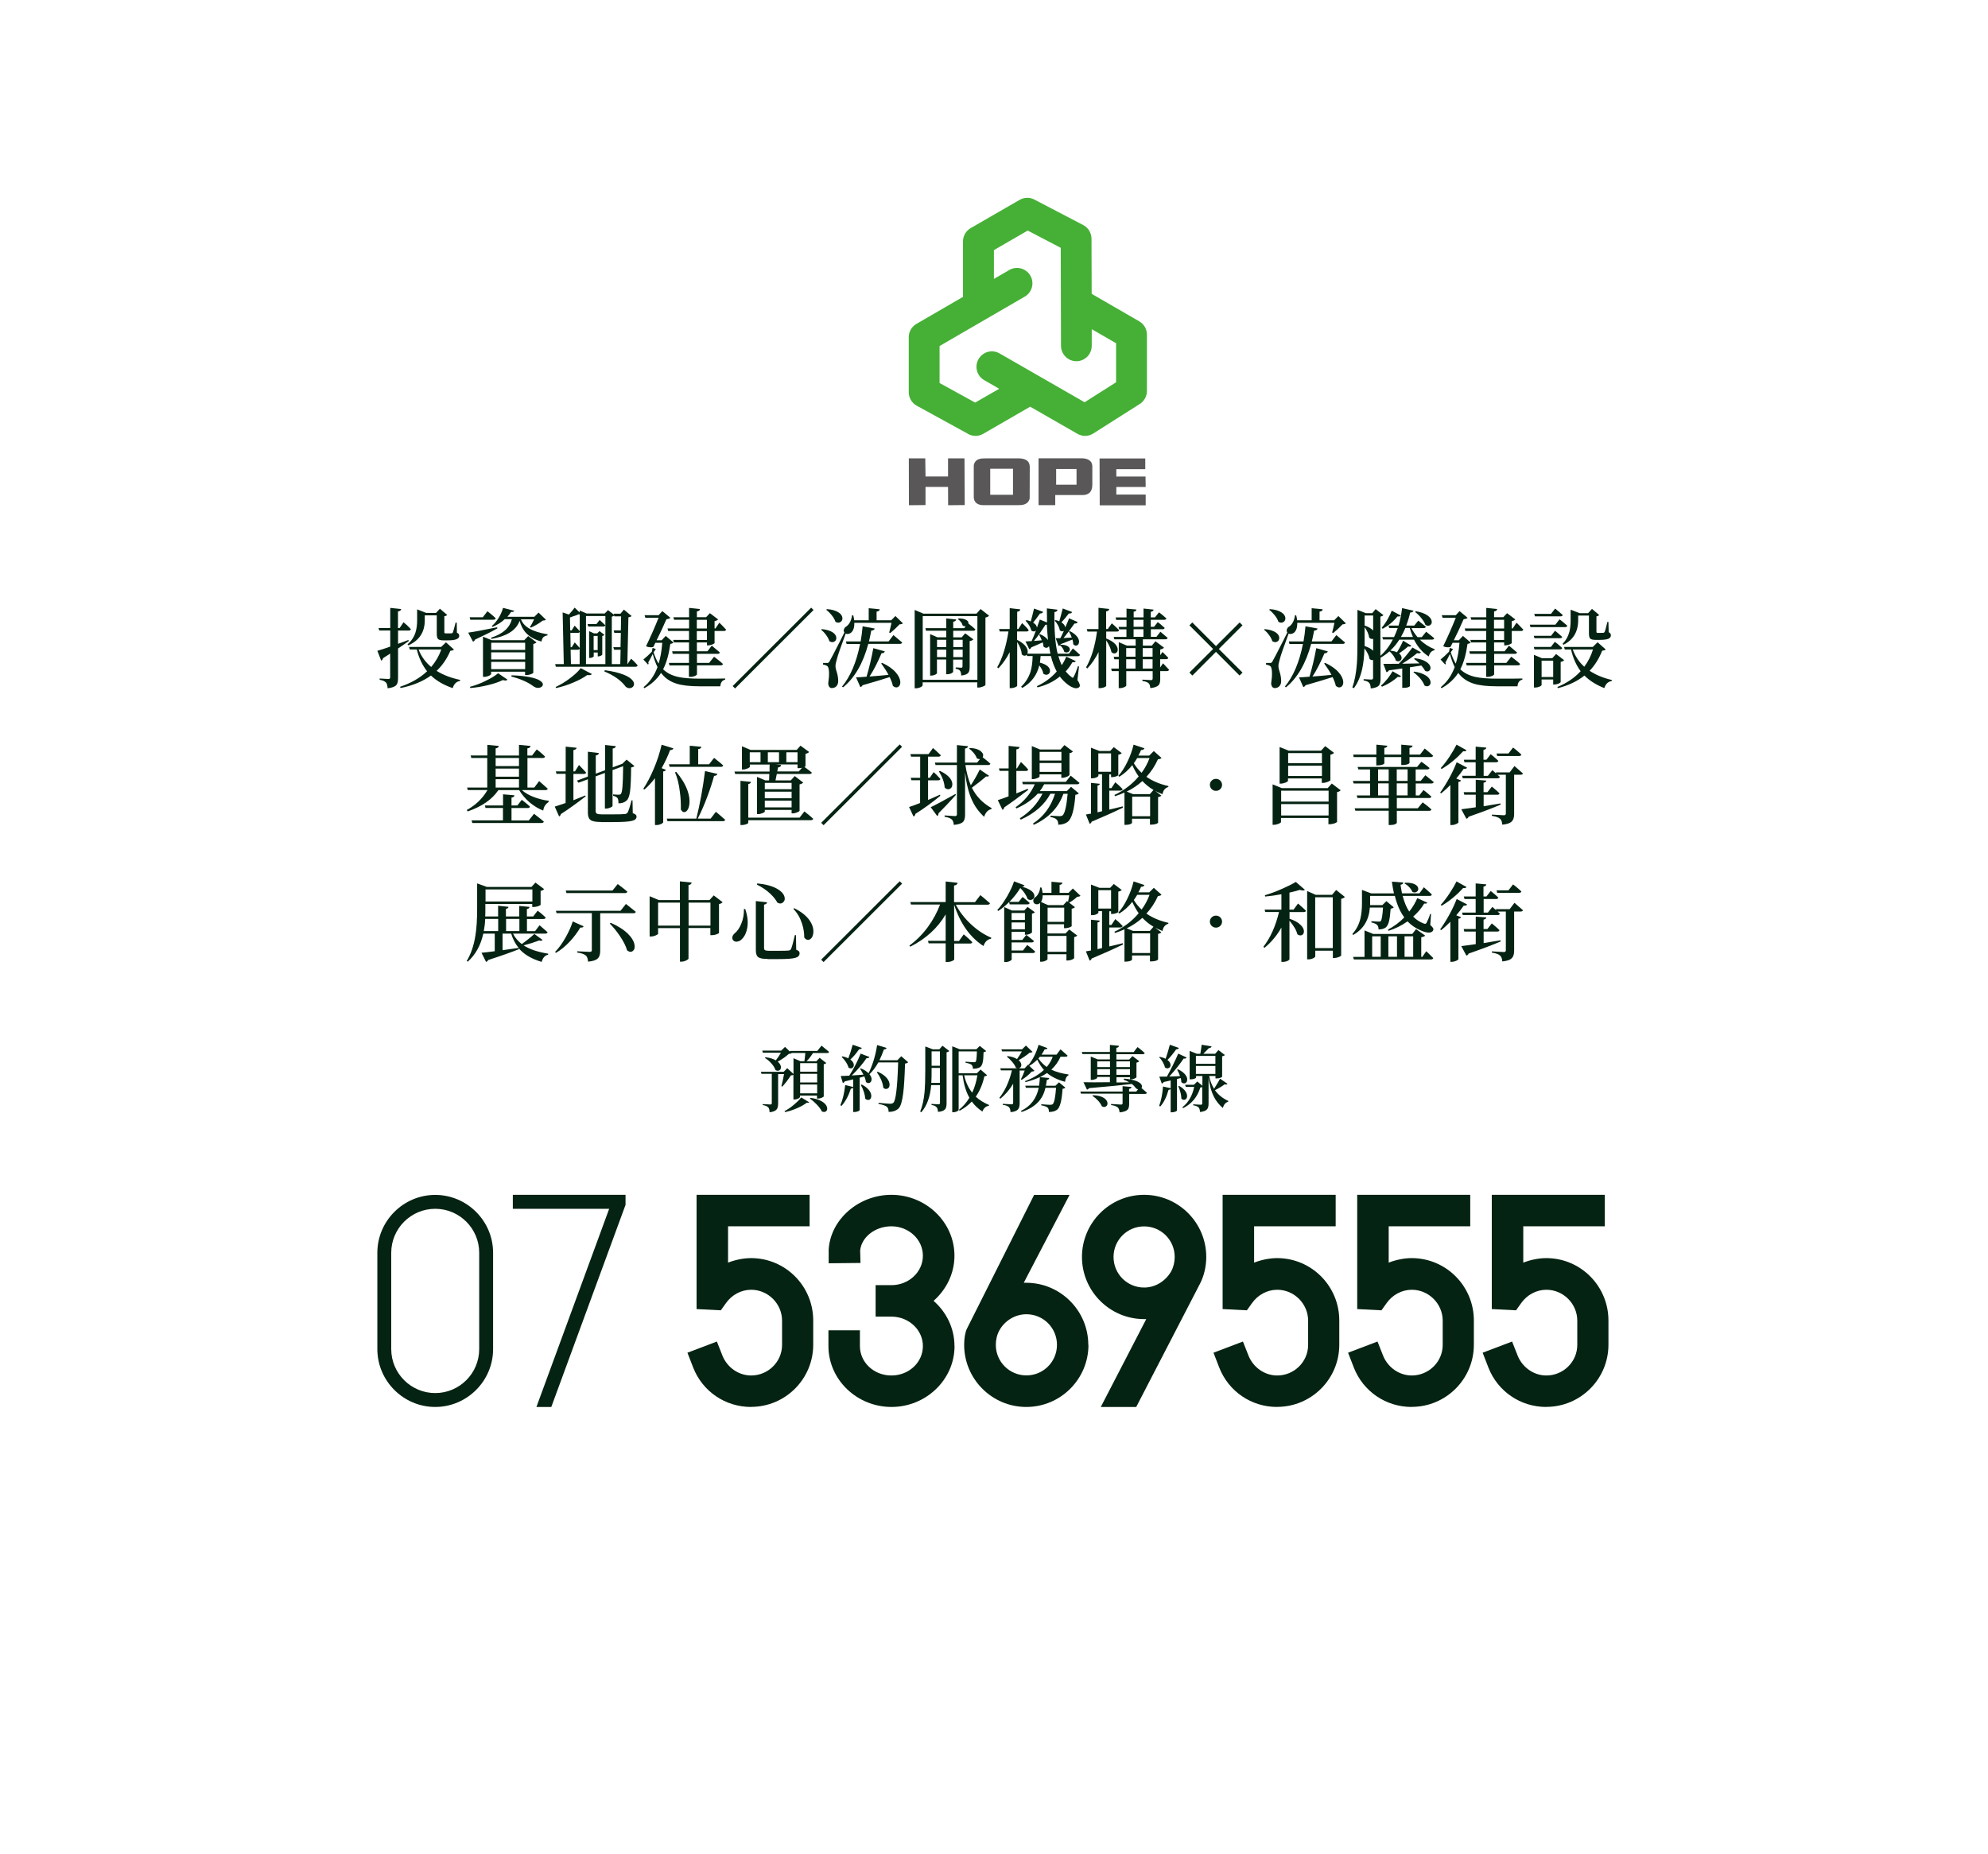 <?xml version="1.0" encoding="UTF-8"?>
<svg id="_前景" data-name=" 前景" xmlns="http://www.w3.org/2000/svg" width="241.82" height="225.57" viewBox="0 0 241.82 225.57">
  <defs>
    <style>
      .cls-1, .cls-2 {
        fill: #052312;
      }

      .cls-1, .cls-2, .cls-3, .cls-4 {
        stroke-width: 0px;
      }

      .cls-2 {
        fill-rule: evenodd;
      }

      .cls-3 {
        fill: #595757;
      }

      .cls-4 {
        fill: #45b035;
      }
    </style>
  </defs>
  <g>
    <path class="cls-2" d="M100.5,135.19c-.13.12-.3.13-.52.04-.13-.26-.34-.55-.64-.86-.27-.28-.55-.52-.83-.72l.08-.08c.6.08,1.08.24,1.44.47.3.19.49.41.56.65.07.22.03.39-.1.51h0ZM95.5,135.31l-.07-.12c.38-.2.76-.46,1.14-.78s.68-.61.89-.89l.97.59c-.04.07-.14.09-.29.05-.28.22-.66.44-1.16.66s-.99.38-1.47.48h0ZM93.61,135.3c-.01-.28-.06-.47-.16-.57-.12-.13-.34-.23-.67-.28v-.12c.31.02.62.04.92.05.12,0,.18-.05.18-.16v-3.57h-1.25l-.08-.25h2.78l.43-.44.76.71v-1.92l.84.36h.49c.05-.35.08-.69.11-1h-1.69l.02.02c-.05.05-.16.08-.35.1-.33.31-.78.63-1.34.94.22.18.35.38.39.6.02.2-.03.35-.17.44-.13.09-.3.09-.49-.02-.08-.25-.25-.53-.51-.82-.24-.27-.5-.49-.78-.66l.07-.08c.52.06.94.19,1.26.38.25-.32.46-.63.62-.93h-2.19l-.08-.26h2.31l.46-.45.62.6-.03-.11h3.34l.51-.64c.31.25.61.5.92.76-.02.09-.1.14-.24.14h-1.72c-.25.39-.5.73-.78,1h1.19l.4-.42.8.63c-.05.08-.15.13-.3.15v3.93s-.09.08-.24.15c-.17.07-.32.1-.45.1h-.13v-.36h-2.07v.18s-.07.11-.21.18c-.15.07-.31.11-.47.11h-.12v-3c-.05.04-.16.06-.31.07-.31.49-.66.95-1.05,1.37l-.1-.06c.11-.42.22-.91.32-1.47h-.72v3.58c0,.33-.06.57-.18.72-.16.19-.45.31-.88.34l.02-.02ZM97.33,133.02h2.07v-1.07h-2.07v1.07ZM97.33,131.7h2.07v-1.05h-2.07v1.05ZM97.33,130.39h2.07v-1.04h-2.07v1.04Z"/>
    <path class="cls-2" d="M103.78,135.29v-2.95c-.05.07-.14.11-.28.11-.29.89-.67,1.58-1.14,2.1l-.14-.08c.29-.66.48-1.48.59-2.46l.97.24v-.93c-.05.01-.13.03-.24.06-.34.08-.6.15-.79.19-.05.11-.13.18-.23.19l-.25-.85c.21,0,.55-.01,1.04-.04.53-.84,1-1.73,1.38-2.68l1.07.41c-.05.12-.17.16-.35.14-.49.72-1.09,1.42-1.8,2.11.23-.01.6-.04,1.13-.08.13,0,.23-.01.29-.02-.14-.28-.28-.52-.41-.71l.1-.05c.39.16.7.36.93.59.22-.43.43-.96.62-1.57.19-.61.33-1.23.42-1.86l1.16.35c-.05.12-.16.18-.33.18-.16.46-.34.9-.55,1.32h2.18l.48-.49.84.73c-.07.08-.2.14-.38.16-.05,1.61-.12,2.83-.23,3.65-.12.94-.3,1.54-.54,1.79-.29.29-.7.44-1.23.44,0-.29-.07-.5-.2-.61-.15-.14-.49-.26-1.03-.36v-.13c.76.07,1.25.11,1.44.11.15,0,.27-.04.37-.12.3-.28.49-1.91.58-4.91h-2.41c-.32.58-.68,1.05-1.08,1.44h0c.18.22.27.43.26.64-.01.19-.09.33-.23.4-.14.07-.3.04-.46-.1-.02-.21-.09-.43-.19-.68l-.57.16v3.95s-.06.08-.18.13c-.14.06-.3.1-.47.1h-.14ZM105.72,133.8c-.15.06-.31.02-.47-.12-.04-.52-.21-1.08-.54-1.68l.11-.05c.43.22.74.47.94.76.17.24.24.47.22.7-.02.21-.11.34-.26.41v-.02ZM107.95,132.45c-.16.08-.33.05-.51-.11-.02-.3-.11-.63-.27-1-.14-.31-.31-.6-.51-.89l.1-.06c.5.22.89.49,1.14.81.21.26.31.53.31.78,0,.23-.09.39-.25.47h0ZM103.69,129.93c-.14.09-.29.08-.48-.04-.05-.21-.16-.44-.33-.7-.15-.22-.31-.42-.5-.6l.08-.07c.25.05.5.13.73.24.18-.46.36-1.01.53-1.65l1.11.39c-.04.11-.15.16-.33.16-.37.53-.72.95-1.07,1.25.25.18.39.37.42.58.03.19-.02.34-.16.43h0Z"/>
    <path class="cls-2" d="M112.06,135.31l-.13-.07c.27-.65.45-1.46.54-2.43.05-.59.08-1.44.08-2.57v-2.92l.92.35h.79l.38-.44.83.64c-.07.08-.18.13-.33.16v6.23c0,.33-.06.56-.18.7-.15.18-.43.28-.86.32-.03-.29-.08-.48-.17-.56-.11-.14-.32-.24-.62-.28v-.13c.29.02.57.04.85.05.12,0,.18-.06.18-.18v-2.16h-1.07c-.12,1.42-.52,2.52-1.2,3.3h-.01ZM115.83,135.31v-8.01l.91.36h2.03l.41-.41.78.63c-.07.07-.18.12-.32.14-.01.56-.04.96-.1,1.21-.06.29-.16.48-.3.59-.2.14-.5.21-.9.21,0-.23-.05-.39-.16-.48-.11-.1-.35-.18-.73-.25v-.13c.08,0,.21.01.41.03.33.02.53.04.59.04.11,0,.19-.02.23-.06.08-.08.13-.5.15-1.26h-2.22v2.66h2.21l.46-.45.79.69c-.05.06-.16.11-.33.13-.21.96-.56,1.79-1.05,2.48.44.41.98.74,1.62,1.01l-.03.1c-.36.05-.63.28-.78.7-.54-.36-.97-.77-1.29-1.22-.43.45-.92.82-1.48,1.12l-.08-.12c.49-.38.91-.87,1.27-1.46-.41-.71-.68-1.62-.83-2.73h-.48v4.22s-.06.1-.18.16c-.14.07-.3.11-.48.11h-.13.01ZM118.26,132.94c.29-.63.5-1.33.63-2.11h-1.61c.19.83.51,1.54.98,2.11ZM113.28,131.75h1.05v-1.82h-1.01v.31c0,.66-.01,1.16-.04,1.51ZM113.32,129.67h1.01v-1.76h-1.01v1.76Z"/>
    <path class="cls-2" d="M122.92,135.3c-.01-.27-.07-.47-.18-.59-.14-.14-.4-.24-.77-.29v-.12c.36.02.73.04,1.08.06.12,0,.19-.06.19-.17v-2.33c-.42.7-.94,1.31-1.56,1.82l-.11-.12c.68-.85,1.19-1.96,1.52-3.33h-1.34l-.08-.25h2.12c-.08-.01-.16-.04-.22-.07-.08-.22-.23-.47-.46-.73-.19-.23-.4-.43-.63-.62l.08-.07c.48.06.86.18,1.15.36.22-.31.42-.62.59-.93h-2.41l-.08-.25h2.51l.47-.46.81.77c-.06.06-.18.09-.36.1-.39.33-.84.63-1.33.91.16.13.26.28.3.44.04.14.03.27-.04.37-.06.11-.16.17-.29.18h.75l.43-.45.04.04c.25-.29.48-.65.7-1.08.22-.43.39-.89.53-1.37l1.08.4c-.04.12-.16.17-.34.15-.09.18-.21.39-.38.64h1.83l.48-.64c.29.25.58.5.86.76-.02.09-.1.14-.24.14h-.62c-.25.59-.63,1.12-1.12,1.57.56.27,1.26.47,2.1.59l-.02.11c-.23.11-.37.37-.41.78-.92-.25-1.65-.61-2.19-1.07-.26.18-.55.35-.86.5l1.13.11c-.02.13-.12.21-.3.23-.02.23-.06.47-.11.71h1.16l.43-.42.78.65c-.06.07-.17.12-.34.14-.09,1.43-.31,2.28-.68,2.56-.25.18-.57.26-.98.26,0-.25-.05-.43-.16-.53-.12-.11-.38-.21-.77-.28v-.13c.59.05.96.07,1.09.07.14,0,.24-.03.3-.08.19-.17.32-.83.41-1.99h-1.29c-.15.66-.43,1.22-.82,1.66-.49.55-1.18.98-2.08,1.28l-.08-.13c1.17-.56,1.89-1.5,2.16-2.81h-1.56l-.08-.26h1.68c.05-.3.08-.65.1-1.04-.51.24-1.09.44-1.75.61l-.06-.12c.95-.35,1.71-.81,2.3-1.37-.29-.32-.56-.74-.81-1.24-.29.29-.61.54-.96.75l.62.6c-.06.06-.18.09-.34.1-.32.37-.72.7-1.21,1l-.1-.06c.19-.36.34-.72.46-1.07h-.61v3.98c0,.33-.06.58-.19.73-.16.2-.47.32-.92.35h0ZM127.33,129.81c.33-.39.57-.81.72-1.24h-1.56s-.09.12-.18.21c.28.41.61.75,1.01,1.03h.01Z"/>
    <path class="cls-2" d="M136.18,135.3c-.03-.27-.1-.46-.21-.56-.16-.14-.43-.24-.82-.29v-.13c.41.02.81.05,1.21.07.13,0,.19-.05.19-.16v-1.17h-5.06l-.08-.25h5.14v-.66l1.09.1c-.02.12-.12.2-.3.23v.33h.87l.22-.28c-.09-.01-.19-.06-.27-.14-.13-.19-.29-.36-.49-.51-1.11.14-2.84.31-5.2.51-.06.1-.14.16-.25.18l-.43-.9c.59.02,1.67.02,3.22,0v-.64h-1.55v.12s-.07.09-.21.14c-.15.06-.3.1-.45.1h-.12v-2.84l.84.34h1.49v-.65h-3.35l-.07-.25h3.42v-.86l1.11.11c-.02.14-.13.22-.33.25v.51h2.11l.47-.61c.11.08.21.16.32.25.24.19.42.35.55.48-.02.09-.1.14-.23.14h-3.21v.65h1.56l.39-.42.83.62c-.06.08-.17.14-.34.18v1.79s-.08.08-.23.14c-.16.07-.3.1-.42.1h-.13v-.26h-1.65v.64l1.56-.02c-.22-.12-.45-.23-.69-.32l.04-.13c.63.05,1.14.15,1.51.3.31.12.52.27.62.44.08.15.08.28,0,.41.02.02.07.06.13.11.25.21.42.36.53.46-.02.09-.1.14-.24.14h-1.92v1.22c0,.33-.06.57-.19.7-.16.17-.49.28-.97.33v-.04ZM134.55,134.6c-.14.11-.32.11-.52,0-.09-.22-.25-.46-.48-.71-.21-.22-.43-.41-.67-.57l.06-.07c.55.02.99.12,1.3.31.26.16.41.35.46.56.04.21,0,.36-.15.48h0ZM133.47,130.77h1.55v-.69h-1.55v.69ZM135.8,130.77h1.65v-.69h-1.65v.69ZM133.47,129.83h1.55v-.7h-1.55v.7ZM135.8,129.83h1.65v-.7h-1.65v.7Z"/>
    <path class="cls-2" d="M142.4,135.3v-2.8c-.06.06-.15.1-.26.1-.24.86-.57,1.54-1,2.02l-.14-.07c.24-.65.4-1.43.47-2.36l.93.21v-.95c-.12.03-.3.07-.55.13-.13.02-.23.04-.29.06-.05.1-.13.16-.24.19l-.3-.84h.92c.5-.91.97-1.84,1.38-2.8l1.02.47c-.05.11-.17.16-.36.13-.48.71-1.07,1.44-1.75,2.19.42-.01.85-.03,1.31-.05-.09-.28-.21-.53-.35-.78l.1-.05c.42.19.72.42.92.69.16.22.23.43.2.63-.03.19-.11.31-.25.37-.15.06-.31.01-.46-.13,0-.16-.03-.33-.08-.5l-.45.12v3.83s-.06.08-.18.13c-.13.06-.29.09-.46.09h-.13v-.03ZM145.96,135.29c0-.26-.06-.44-.15-.54-.13-.14-.36-.23-.67-.27v-.12c.31.02.61.04.92.05.12,0,.18-.05.18-.16v-1.98s-.12.02-.23.04c-.36,1.16-1.06,2-2.11,2.52l-.07-.12c.73-.57,1.2-1.39,1.43-2.47h-1.02l-.08-.26h1.07l.41-.4.62.52v-1.19h-.77v.2s-.06.09-.18.13c-.13.05-.29.08-.47.08h-.13v-3.46l.87.35h.43c.08-.48.13-.84.16-1.1l1.21.2c-.04.13-.15.2-.34.22-.06.06-.16.17-.32.33l-.35.35h1.44l.4-.45.78.6c-.07.08-.17.13-.33.16v2.49s-.06.06-.18.11c-.15.06-.32.09-.49.09h-.14v-.3h-.77c.12.59.32,1.11.6,1.56.37-.58.61-.99.73-1.23l.9.62c-.06.1-.18.12-.33.06-.31.23-.71.48-1.19.72.38.55.92.98,1.62,1.31l-.02.1c-.31.08-.53.33-.64.76-.49-.42-.86-.89-1.12-1.43-.29-.58-.5-1.34-.62-2.26v3.16c0,.31-.06.54-.18.68-.15.18-.43.29-.85.33h-.02ZM144.12,133.8c-.14.05-.28,0-.42-.13,0-.41-.12-.92-.37-1.51l.1-.04c.37.21.64.45.8.71.14.22.19.43.16.63-.04.18-.12.29-.26.34h-.01ZM145.47,130.66h2.37v-.97h-2.37v.97ZM142.18,129.93c-.14.09-.3.07-.48-.06-.04-.21-.13-.43-.27-.67-.13-.22-.27-.41-.43-.56l.08-.06c.27.06.5.13.71.23.18-.52.35-1.08.51-1.7l1.1.39c-.04.11-.15.17-.33.17-.39.55-.74.97-1.06,1.29.23.17.35.36.37.57.02.19-.05.32-.19.41h-.01ZM145.47,129.43h2.37v-.96h-2.37v.96Z"/>
  </g>
  <g>
    <g>
      <path class="cls-1" d="M91.36,171.18c-3.13,0-5.9-1.88-7.04-4.79l-.7-1.81,3.58-1.36.7,1.77c.59,1.4,1.95,2.36,3.47,2.36,2.06,0,3.76-1.66,3.76-3.72v-2.95c0-2.06-1.7-3.76-3.76-3.76-1.22,0-2.36.63-3.06,1.62l-.63.88-2.95-.15v-13.9h13.75v3.83h-9.92v4.42c.85-.33,1.84-.55,2.8-.55,4.17,0,7.56,3.39,7.56,7.59v2.95c0,4.17-3.39,7.56-7.56,7.56h0Z"/>
      <path class="cls-1" d="M116.11,163.77c0,4.09-3.47,7.41-7.67,7.41s-7.67-3.32-7.67-7.41v-1.92h3.83v1.92c0,1.99,1.7,3.58,3.83,3.58s3.83-1.59,3.83-3.58-1.73-3.58-3.83-3.58h-1.92v-3.83h1.92c2.1,0,3.83-1.59,3.83-3.58s-1.73-3.58-3.83-3.58c-1.99,0-3.65,1.33-3.8,2.95l.04,1.51-3.87.04v-1.66c.22-3.69,3.65-6.67,7.63-6.67,4.2,0,7.67,3.32,7.67,7.41,0,2.18-1,4.13-2.54,5.49,1.55,1.36,2.54,3.32,2.54,5.49h.01Z"/>
      <path class="cls-1" d="M132.4,163.62c0,4.17-3.39,7.56-7.56,7.56s-7.56-3.39-7.56-7.56c0-.77.11-1.47.33-1.95l8.18-16.29h4.31l-5.57,10.69h.29c4.17,0,7.56,3.39,7.56,7.56h.02ZM128.57,163.62c0-2.06-1.66-3.72-3.72-3.72-1.4,0-2.65.81-3.28,1.95-.29.52-.44,1.14-.44,1.77,0,2.06,1.66,3.72,3.72,3.72s3.72-1.66,3.72-3.72Z"/>
      <path class="cls-1" d="M138.21,171.18h-4.31l5.53-10.69h-.26c-4.17,0-7.56-3.39-7.56-7.56s3.39-7.56,7.56-7.56,7.56,3.39,7.56,7.56c0,1.14-.26,2.25-.74,3.21l-7.78,15.04ZM142.45,154.7c.29-.52.44-1.14.44-1.77,0-2.06-1.66-3.72-3.72-3.72s-3.72,1.66-3.72,3.72,1.66,3.72,3.72,3.72c1.4,0,2.62-.81,3.28-1.95Z"/>
      <path class="cls-1" d="M155.35,171.18c-3.13,0-5.9-1.88-7.04-4.79l-.7-1.81,3.58-1.36.7,1.77c.59,1.4,1.95,2.36,3.47,2.36,2.06,0,3.76-1.66,3.76-3.72v-2.95c0-2.06-1.7-3.76-3.76-3.76-1.22,0-2.36.63-3.06,1.62l-.63.88-2.95-.15v-13.9h13.75v3.83h-9.92v4.42c.85-.33,1.84-.55,2.8-.55,4.17,0,7.56,3.39,7.56,7.59v2.95c0,4.17-3.39,7.56-7.56,7.56h0Z"/>
      <path class="cls-1" d="M171.72,171.18c-3.13,0-5.9-1.88-7.04-4.79l-.7-1.81,3.58-1.36.7,1.77c.59,1.4,1.95,2.36,3.47,2.36,2.06,0,3.76-1.66,3.76-3.72v-2.95c0-2.06-1.7-3.76-3.76-3.76-1.22,0-2.36.63-3.06,1.62l-.63.88-2.95-.15v-13.9h13.75v3.83h-9.92v4.42c.85-.33,1.84-.55,2.8-.55,4.17,0,7.56,3.39,7.56,7.59v2.95c0,4.17-3.39,7.56-7.56,7.56h0Z"/>
      <path class="cls-1" d="M188.09,171.18c-3.13,0-5.9-1.88-7.04-4.79l-.7-1.81,3.58-1.36.7,1.77c.59,1.4,1.95,2.36,3.47,2.36,2.06,0,3.76-1.66,3.76-3.72v-2.95c0-2.06-1.7-3.76-3.76-3.76-1.22,0-2.36.63-3.06,1.62l-.63.88-2.95-.15v-13.9h13.75v3.83h-9.92v4.42c.85-.33,1.84-.55,2.8-.55,4.17,0,7.56,3.39,7.56,7.59v2.95c0,4.17-3.39,7.56-7.56,7.56h0Z"/>
    </g>
    <g>
      <path class="cls-1" d="M52.94,171.18c-3.87,0-7.04-3.17-7.04-7.04v-11.72c0-3.87,3.17-7.04,7.04-7.04s7.04,3.17,7.04,7.04v11.72c0,3.87-3.17,7.04-7.04,7.04ZM52.94,147.07c-2.95,0-5.35,2.4-5.35,5.35v11.72c0,2.95,2.4,5.35,5.35,5.35s5.35-2.4,5.35-5.35v-11.72c0-2.95-2.4-5.35-5.35-5.35Z"/>
      <path class="cls-1" d="M76.09,145.37v1.22l-9.03,24.59h-1.81l8.85-24.11h-11.72v-1.7h13.71Z"/>
    </g>
  </g>
  <path class="cls-4" d="M120.89,33.94l1.88-1.09c.89-.52,2.04-.21,2.56.68.52.89.22,2.04-.68,2.56l-10.36,6.01v4.5l4.33,2.38,2.92-1.68-1.82-1.05c-.9-.52-1.21-1.66-.69-2.56s1.66-1.21,2.56-.69l10.34,5.94,3.83-2.43v-4.75l-2.96-1.71v2.02c0,1.03-.83,1.87-1.86,1.88-1.04,0-1.87-.84-1.88-1.87l-.03-11.93-4.02-2.1-4.11,2.38v3.5h0ZM117.74,52.78l-6.23-3.42c-.6-.33-.97-.96-.97-1.64v-6.69c0-.67.35-1.28.93-1.62l5.67-3.29v-6.75c0-.67.36-1.29.94-1.62l5.94-3.43c.55-.32,1.24-.34,1.8-.04l5.94,3.1c.62.32,1,.96,1.01,1.66l.02,6.71,5.78,3.34c.58.33.94.95.94,1.62v6.86c0,.64-.33,1.24-.87,1.58l-5.65,3.59c-.31.2-.66.29-1,.29-.32,0-.64-.08-.93-.25l-5.75-3.3-5.71,3.3c-.29.17-.61.25-.94.25s-.62-.08-.9-.23l-.02-.02Z"/>
  <g>
    <path class="cls-3" d="M139.36,61.47v-1.3h-3.57v-.92h3.57l-.02-1.27h-3.55v-.9h3.52v-1.3h-5.56l.02,5.7h5.59Z"/>
    <polygon class="cls-3" points="112.58 61.45 112.58 59.24 115.32 59.24 115.33 61.47 117.35 61.45 117.32 55.77 115.32 55.77 115.32 57.97 112.58 57.97 112.55 55.77 110.55 55.77 110.56 61.47 112.58 61.45"/>
    <path class="cls-3" d="M128.36,61.46v-1.23h3.23c.83.03,1.28-.38,1.28-1.26v-2.2c0-.47-.22-.76-.67-.92l-.15-.04-.17-.03-.18-.02h-5.37v5.7h2.03ZM128.47,57.06h2.48v1.91h-2.48v-1.91Z"/>
    <path class="cls-3" d="M119.52,61.46h4.24c.55.01,1.14-.03,1.42-.59l.04-.12.03-.12v-.4s.01-3.46.01-3.46c-.02-.7-.51-.96-1.24-1h-4.16c-.53-.01-1.13.05-1.35.62l-.04.12-.02.12v3.81c-.01.67.45,1,1.09,1.02h-.02ZM120.45,57.03h2.77v3.17h-2.77v-3.17Z"/>
  </g>
  <g>
    <path class="cls-1" d="M47.15,83.73c-.02-.34-.09-.57-.2-.69-.14-.16-.4-.27-.77-.33v-.16c.36.02.71.04,1.07.06.14,0,.21-.06.21-.19v-2.9c-.32.2-.61.39-.87.56-.03.15-.11.25-.22.3l-.47-1.2c.34-.09.86-.26,1.57-.51v-1.96h-1.34l-.08-.3h1.42v-2.45l1.33.14c-.02.16-.15.26-.39.29v2.02h.2l.48-.71c.1.1.21.2.33.29.24.22.42.41.56.56-.03.11-.12.17-.27.17h-1.29v1.61c.51-.18.93-.34,1.26-.47l.04.13c-.27.2-.7.51-1.3.91v3.61c0,.4-.07.68-.21.84-.18.2-.53.33-1.05.39h0ZM55.06,83.72c-1.09-.38-1.97-.89-2.64-1.53-.98.71-2.21,1.22-3.69,1.52l-.07-.15c1.34-.45,2.44-1.08,3.29-1.89-.57-.72-.99-1.6-1.25-2.65h-.85l-.1-.31h3.91l.59-.56.97.88c-.07.08-.22.13-.44.15-.41.97-.97,1.78-1.67,2.44.78.49,1.73.86,2.86,1.1v.12c-.44.07-.74.36-.9.87h-.01ZM49.67,78.51l-.1-.11c.46-.4.79-.88.97-1.45.13-.41.2-.9.2-1.49v-1.32l1.1.43h1.2l.47-.51.89.76c-.08.08-.19.13-.35.15v1.95c0,.06,0,.09.03.11s.07.03.15.03h.7c.08-.01.13-.05.16-.12.05-.11.16-.5.33-1.19h.14l.02,1.23c.11.05.19.11.23.17.03.05.05.12.05.22,0,.36-.45.54-1.35.54h-.58c-.34,0-.56-.06-.66-.18-.09-.1-.14-.31-.14-.61v-2.25h-1.46v.6c0,1.44-.67,2.46-2.02,3.06l.02-.02ZM52.45,81.15c.55-.65.96-1.36,1.23-2.13h-2.76c.31.83.83,1.54,1.53,2.13Z"/>
    <path class="cls-1" d="M57.53,78.06l-.58-1.09c.62-.08,1.8-.3,3.52-.65l.03.13c-.71.41-1.62.86-2.72,1.37-.05.13-.13.22-.25.25h0ZM57.21,75.4l-.08-.3h1.6l.56-.73c.12.1.24.2.37.29.27.22.49.41.64.57-.03.11-.12.17-.27.17h-2.82ZM57.21,83.72l-.04-.16c.64-.17,1.29-.41,1.94-.74.64-.31,1.13-.61,1.48-.91l1.14.78c-.08.12-.27.14-.56.05-.48.23-1.07.44-1.79.61-.72.18-1.44.3-2.17.36h0ZM58.75,82.34v-4.88l1.06.43h3.96l.48-.5,1.01.76c-.08.09-.21.16-.39.2v3.52s-.11.09-.29.16c-.2.07-.38.1-.54.1h-.17v-.41h-4.13v.31s-.09.11-.26.19c-.2.08-.39.13-.58.13h-.16,0ZM65.86,78.05c-.81-.22-1.43-.56-1.87-1.04-.37-.39-.62-.88-.78-1.47-.23.6-.64,1.08-1.23,1.44-.55.34-1.28.59-2.2.75l-.05-.14c.74-.24,1.31-.55,1.71-.91.41-.36.68-.81.83-1.35h-.87c-.43.4-.93.71-1.49.94l-.09-.1c.3-.25.58-.58.83-.99.25-.4.42-.81.54-1.22l1.36.35c-.03.11-.16.16-.38.14-.12.18-.27.38-.45.59h3.28l.51-.51.9.87c-.07.06-.2.1-.4.11-.4.31-.88.6-1.43.85l-.13-.07c.15-.2.32-.51.52-.94h-1.6c.18.46.51.83,1,1.11.53.32,1.28.56,2.23.71v.13c-.24.05-.41.13-.51.23-.12.12-.19.3-.22.54v-.02ZM59.75,79.07h4.13v-.87h-4.13v.87ZM59.75,80.23h4.13v-.86h-4.13v.86ZM59.75,81.41h4.13v-.88h-4.13v.88ZM64.97,83.56c-.68-.53-1.61-.95-2.77-1.25l.03-.15c1.01.03,1.84.13,2.48.28.53.13.91.29,1.12.48.19.16.25.32.18.48-.07.15-.21.24-.42.28-.22.04-.43,0-.62-.14v.02Z"/>
    <path class="cls-1" d="M67.61,81.11l-.08-.31h1.05l-.14-6.29.76.26c.29-.31.52-.59.7-.84l.61.58v-.23l.85.36h2.2l.4-.41.74.58-.04-.14h.81l.42-.5.94.78c-.08.08-.21.13-.39.16l-.13,5.7h.01l.45-.67c.1.09.2.18.29.27.22.22.39.4.5.54-.02.11-.11.17-.26.17h-9.69,0ZM67.64,83.72l-.05-.14c.59-.27,1.17-.62,1.76-1.07.57-.43,1-.83,1.29-1.22l1.36.72c-.08.12-.27.16-.57.12-.44.32-1,.62-1.66.9-.7.3-1.41.53-2.12.68h0ZM70.52,76.8v-2.04s-.06-.01-.11-.03c-.22.1-.49.2-.82.3-.04.04-.12.06-.24.08h-.02l.03,1.58h.18l.36-.57c.21.22.42.45.62.67h0ZM70.52,78.86v-1.98c-.04.08-.12.12-.24.12h-.9l.03,1.74h.14l.36-.58c.21.23.42.46.62.69h-.01ZM69.45,80.8h1.06v-1.87c-.04.08-.12.12-.24.12h-.86l.04,1.75ZM71.28,80.8h2.36v-5.85h-2.36v5.85ZM71.55,76.22l-.08-.29h1.08l.39-.5c.23.21.46.42.69.64-.02.11-.11.16-.26.16h-1.82ZM71.66,80.05v-3.26l.59.27h.39l.29-.28.6.47c-.06.06-.15.1-.27.13v2.27s-.06.08-.17.13c-.11.05-.21.08-.3.08h-.08v-.47h-.49v.48s-.05.06-.15.11c-.11.05-.21.07-.32.07h-.09ZM72.21,79.09h.49v-1.72h-.49v1.72ZM76.09,83.52c-.55-.74-1.41-1.34-2.58-1.83l.06-.15c.96.13,1.74.32,2.33.56.5.2.85.43,1.05.69.17.22.21.42.14.61-.08.18-.22.28-.42.32-.22.03-.41-.03-.59-.2h0ZM74.43,80.8h1.02l.04-1.75h-.79l-.1-.31h.88l.04-1.74h-.79l-.09-.3h.88l.03-1.71h-.81l-.03-.1c-.07.06-.17.11-.29.14v5.78h.01Z"/>
    <path class="cls-1" d="M78.38,83.74l-.09-.14c.76-.62,1.32-1.43,1.69-2.44-.22-.43-.41-.96-.58-1.59-.25.49-.43.83-.55,1.03.07.11.06.19-.03.25l-.56-.61c.37-.3.71-.62,1.03-.95l.09-.46.4.14-.28.39c.18.55.38,1.01.61,1.38.22-.69.37-1.53.45-2.53h-.84c-.08.18-.17.34-.25.5-.25.08-.55.06-.89-.08.57-1.18,1.08-2.34,1.53-3.47h-1.61l-.09-.31h1.7l.46-.5.98.82c-.08.08-.25.14-.49.18-.41.93-.8,1.78-1.19,2.55h.61l.5-.53.94.8c-.06.08-.18.14-.38.17-.18,1.28-.47,2.31-.88,3.09.46.45,1.07.76,1.83.93.63.14,1.52.21,2.68.21,1.51,0,2.53,0,3.04-.02v.14c-.36.08-.56.35-.59.81h-2.51c-1.22,0-2.16-.11-2.84-.33-.78-.25-1.4-.68-1.86-1.3-.5.77-1.18,1.39-2.03,1.86h0ZM83.8,82.36v-1.4h-2.36l-.08-.31h2.45v-1.1h-1.98l-.07-.31h2.05v-1.08h-1.84l-.09-.31h1.93v-1.08h-2.53l-.08-.31h2.62v-1.06h-1.82l-.09-.3h1.91v-1.14l1.33.14c-.02.16-.15.26-.38.29v.7h1.12l.46-.49,1,.76c-.08.1-.23.17-.43.21v.89h.11l.47-.7c.1.1.2.2.3.29.22.22.4.41.52.55-.02.11-.11.17-.27.17h-1.13v1.48s-.1.09-.27.16c-.2.07-.36.11-.5.11h-.15v-.36h-1.23v1.08h1.28l.53-.69c.33.27.65.55.98.83-.02.11-.11.17-.27.17h-2.51v1.1h1.48l.6-.75c.13.1.26.2.39.3.29.23.53.42.69.58-.03.11-.12.17-.28.17h-2.88v1.11s-.08.11-.24.18c-.18.07-.35.11-.53.11h-.21ZM84.76,76.47h1.23v-1.06h-1.23v1.06ZM84.76,77.86h1.23v-1.08h-1.23v1.08Z"/>
    <path class="cls-1" d="M89.41,83.76l-.29-.29,9.55-9.54.29.29-9.55,9.54Z"/>
    <path class="cls-1" d="M100.88,78.01c-.06-.24-.2-.49-.4-.76-.18-.25-.38-.46-.6-.63l.08-.08c.58.06,1.03.19,1.35.41.26.18.4.39.42.63.01.22-.07.38-.24.48-.18.11-.39.09-.61-.05h0ZM101.21,83.72c-.27,0-.42-.18-.47-.53.08-.55.12-1.03.1-1.43-.02-.4-.09-.64-.21-.72-.12-.09-.29-.15-.51-.17v-.21h.46c.08,0,.14,0,.17-.02.04-.02.09-.08.15-.17.13-.21.59-1.09,1.38-2.65.18-.37.33-.66.43-.87-.13-.18-.1-.39.09-.63.47-.27.75-.75.84-1.45h.15c.06.24.1.44.12.6h1.76v-1.47l1.34.13c-.01.16-.14.26-.38.28v1.06h1.78l.51-.52.91.89c-.06.07-.19.11-.4.12-.41.43-.79.78-1.14,1.06l-.13-.06c.08-.28.17-.67.28-1.18h-4.52c.01.37-.04.68-.17.91-.11.2-.25.34-.43.4-.16.06-.31.06-.45,0-.61,1.64-.97,2.68-1.08,3.13-.11.36-.17.65-.16.87,0,.14.04.35.14.63.14.45.2.84.19,1.19-.01.24-.09.44-.22.58-.13.14-.31.22-.53.22h0ZM101.63,75.66c-.08-.25-.23-.52-.46-.81-.21-.26-.43-.48-.67-.66l.09-.08c.6.04,1.07.18,1.41.4.28.18.44.4.47.65.02.22-.05.4-.22.51-.18.12-.38.12-.62-.01ZM102.55,83.62l-.13-.08c1.02-1.23,1.76-2.96,2.2-5.19h-1.64l-.08-.31h1.79c.1-.55.18-1.17.24-1.84l1.47.27c-.03.15-.18.24-.42.25,0,.03-.02.09-.03.16-.1.5-.18.89-.25,1.16h2.39l.59-.77c.36.3.71.6,1.06.9-.03.11-.12.17-.28.17h-3.84c-.64,2.38-1.66,4.13-3.06,5.28h-.01ZM109.26,83.56c-.19.13-.41.09-.65-.11-.06-.29-.19-.65-.39-1.07-.97.31-2.07.64-3.3.99-.05.12-.14.19-.27.22l-.52-1.18c.24,0,.67-.03,1.28-.08.32-1.1.6-2.26.82-3.47l1.4.39c-.05.16-.18.23-.4.23-.48,1.13-.96,2.07-1.46,2.83.25-.02.66-.06,1.23-.1.48-.04.84-.07,1.08-.1-.23-.44-.53-.9-.89-1.39l.12-.07c.71.33,1.26.71,1.65,1.16.32.36.5.73.55,1.08.03.32-.05.55-.24.67h-.01Z"/>
    <path class="cls-1" d="M111.26,83.73v-9.52l1.06.45h6.46l.5-.56,1.03.81c-.09.11-.24.18-.44.22v8.19c0,.06-.1.12-.28.2-.2.08-.39.13-.56.13h-.15v-.63h-6.65v.34c0,.08-.08.16-.24.24-.18.09-.37.14-.57.14h-.17.01ZM112.24,82.71h6.65v-7.75h-6.65v7.75ZM113.14,82.21v-5.06l.89.39h1.07v-.8h-2.46l-.07-.31h2.53v-1.19l1.22.13c-.04.15-.16.25-.37.27v.79h1.33l.19-.24c-.12.02-.24,0-.37-.08-.03-.14-.1-.29-.22-.44-.11-.14-.23-.25-.37-.35l.1-.08c.42,0,.74.07.96.21.18.11.25.25.23.42.33.24.61.48.84.7-.02.11-.11.17-.26.17h-2.43v.8h1.04l.41-.49,1,.74c-.08.1-.23.17-.45.21v3.15c0,.34-.06.58-.17.71-.15.18-.43.28-.86.33-.01-.29-.06-.47-.13-.56-.09-.14-.27-.23-.54-.26v-.17c.22.01.45.03.67.04.11,0,.16-.06.16-.18v-.81h-1.14v1.5s-.08.11-.23.18c-.16.07-.31.1-.46.1h-.16v-1.79h-1.12v1.68s-.07.1-.22.17c-.16.07-.33.11-.49.11h-.13.01ZM113.98,78.73h1.12v-.89h-1.12v.89ZM113.98,79.95h1.12v-.91h-1.12v.91ZM115.96,78.73h1.14v-.89h-1.14v.89ZM115.96,79.95h1.14v-.91h-1.14v.91Z"/>
    <path class="cls-1" d="M130.58,83.67c-.25-.08-.51-.23-.78-.45-.34-.27-.63-.57-.88-.91-.76.62-1.67,1.06-2.72,1.32l-.07-.15c.93-.42,1.73-1.01,2.41-1.78-.29-.53-.53-1.16-.71-1.88h-1.25c-.02.27-.05.54-.09.8.44.11.77.27.99.48.18.18.26.37.24.57-.02.19-.11.32-.27.39-.17.07-.35.04-.54-.09-.04-.31-.21-.64-.49-1.01-.28,1.18-.97,2.1-2.07,2.74l-.14-.15c.55-.53.93-1.14,1.15-1.85.15-.49.23-1.12.25-1.88h-.68l-.04-.17c-.07.08-.16.13-.26.13-.12,0-.23-.06-.34-.16-.03-.46-.21-.96-.56-1.51v5.31c0,.06-.08.12-.23.19-.17.07-.33.11-.49.11h-.19v-4.38c-.36.72-.81,1.37-1.37,1.97l-.15-.13c.62-1.06,1.08-2.51,1.37-4.35h-1.06l-.08-.3h1.29v-2.54l1.29.15c-.02.16-.15.26-.38.29v2.1h.14l.46-.72c.1.1.2.2.3.29.22.22.39.41.5.56-.02.11-.11.17-.26.17h-1.15v1.02c.53.26.91.56,1.13.91.17.29.21.54.12.77h2.8c-.05-.24-.1-.55-.17-.93-.06.12-.16.19-.28.21-.13.02-.26-.03-.39-.15-.01-.17-.05-.34-.09-.51-.36.17-.82.37-1.39.61-.05.13-.13.2-.25.22l-.46-.94c.09,0,.28-.01.57-.03.08,0,.14-.01.18-.01.19-.43.36-.86.52-1.28-.16.15-.35.14-.57-.01-.03-.19-.12-.4-.26-.64-.13-.21-.28-.39-.43-.55l.12-.07c.2.04.37.1.51.16.11-.38.24-.9.4-1.57l1.11.4c-.06.14-.19.21-.39.2,0,.01-.02.03-.03.05-.35.5-.62.85-.8,1.06.29.18.45.38.46.62.08-.22.2-.55.35-.99l.88.35c-.01-.74-.02-1.31-.02-1.71l1.3.16c-.03.16-.15.26-.38.29-.03,2.17.09,3.85.39,5.06h1.38l.48-.64c.29.26.58.52.86.78-.03.11-.12.17-.27.17h-2.36c.12.4.26.76.41,1.09.22-.33.4-.68.56-1.04l1.15.55c-.05.11-.19.15-.41.13-.23.4-.5.77-.82,1.12.2.24.42.47.68.66.08.08.14.11.18.11.05,0,.09-.06.14-.17.15-.27.31-.68.49-1.23l.13.02-.19,1.66c.28.41.36.69.24.83-.15.17-.39.21-.69.12l-.03-.02ZM125.78,77.98c.11-.01.28-.03.5-.04.2-.02.34-.03.44-.04-.1-.26-.21-.49-.33-.68l.13-.06c.44.2.76.43.96.71-.06-.52-.1-1.15-.14-1.87-.03.01-.09.02-.18.02-.51.81-.97,1.46-1.39,1.96h.01ZM129.45,79.28c-.03-.13-.09-.27-.19-.42-.1-.15-.21-.27-.33-.34-.03.04-.09.06-.16.07l-.36-.94h.22c.15,0,.27-.01.36-.01.08-.17.22-.45.4-.84,0-.02,0-.04.02-.05-.16.1-.33.08-.5-.06-.02-.19-.1-.4-.22-.63-.11-.21-.25-.39-.4-.55l.11-.07c.13.03.28.08.45.15.1-.33.24-.85.42-1.56l1.14.43c-.05.14-.18.2-.4.18-.32.43-.62.79-.9,1.08.29.18.44.39.47.62.08-.19.21-.48.37-.87.04-.11.07-.19.09-.24l1.05.45c-.06.14-.19.2-.39.18-.48.69-.92,1.28-1.34,1.77.21-.01.55-.03,1.01-.06-.09-.26-.21-.5-.35-.73l.13-.05c.41.21.71.45.9.71.16.23.23.45.2.65-.03.2-.11.32-.26.38s-.29.01-.44-.14c0-.15-.03-.34-.1-.58-.56.22-1.03.41-1.42.56-.02.04-.04.07-.06.1l.04-.03c.4,0,.7.07.89.2.17.11.24.25.23.4,0,.14-.09.24-.22.3-.15.07-.31.05-.47-.05h.01Z"/>
    <path class="cls-1" d="M133.63,83.73v-4.39c-.37.74-.82,1.41-1.37,1.99l-.15-.14c.63-1.07,1.08-2.52,1.33-4.35h-1.16l-.08-.3h1.42v-2.59l1.31.14c-.02.17-.15.27-.38.3v2.14h.2l.49-.69c.1.1.21.19.32.28.24.22.43.4.57.55-.02.11-.11.17-.27.17h-1.3v.84c.5.2.87.43,1.11.7.2.23.3.46.29.68,0,.2-.1.34-.26.41-.16.07-.33.03-.5-.12-.08-.42-.29-.9-.64-1.44v5.52c0,.06-.08.12-.24.19-.17.07-.33.1-.49.1h-.2ZM136.08,83.71v-2.06h-.84l-.08-.31h.93v-1.13h-.54l-.08-.3h.62v-1.78l.98.42h1.07v-.77h-2.59l-.08-.29h1.55v-.92h-.88l-.08-.3h.97v-.85h-1.25l-.08-.3h1.33v-1.07l1.21.11c-.02.15-.13.24-.34.26v.69h1.2v-1.07l1.22.13c0,.14-.13.23-.34.27v.67h.51l.49-.61c.1.08.21.17.33.25.24.2.43.36.57.49-.03.11-.12.17-.27.17h-1.63v.85h.4l.45-.57c.1.08.2.16.31.24.22.18.4.34.53.46-.02.11-.11.17-.26.17h-1.42v.92h.68l.48-.62c.29.25.59.49.88.75-.02.11-.11.17-.27.17h-2.74v.77h1.09l.44-.53,1.04.78c-.09.11-.24.18-.46.22v.7l.28-.4c.24.24.47.48.7.71-.02.11-.11.17-.26.17h-.73v1.01l.35-.51c.24.26.49.52.73.78-.02.11-.11.17-.26.17h-.81v.99c0,.34-.07.59-.2.73-.18.18-.51.3-1.01.35-.02-.29-.08-.48-.19-.59-.16-.14-.42-.23-.77-.28v-.16c.36.02.71.04,1.06.06.13,0,.19-.07.19-.2v-.89h-3.21v1.75c0,.06-.08.12-.24.19-.17.08-.34.12-.52.12h-.16ZM136.99,79.9h1.13v-1.05h-1.13v1.05ZM136.99,81.34h1.13v-1.13h-1.13v1.13ZM137.89,76.26h1.2v-.85h-1.2v.85ZM137.89,77.48h1.2v-.92h-1.2v.92ZM139,79.9h1.2v-1.05h-1.2v1.05ZM139,81.34h1.2v-1.13h-1.2v1.13Z"/>
    <path class="cls-1" d="M145.04,82.19l-.36-.36,2.88-2.87-2.88-2.88.35-.35,2.88,2.88,2.88-2.88.35.35-2.88,2.88,2.88,2.87-.36.36-2.87-2.88-2.87,2.88h0Z"/>
    <path class="cls-1" d="M154.76,78.01c-.06-.24-.2-.49-.4-.76-.18-.25-.38-.46-.6-.63l.08-.08c.58.06,1.03.19,1.35.41.26.18.4.39.42.63,0,.22-.07.38-.24.48-.18.11-.39.09-.61-.05h0ZM155.09,83.72c-.27,0-.42-.18-.47-.53.08-.55.12-1.03.1-1.43-.02-.4-.09-.64-.21-.72-.12-.09-.29-.15-.51-.17v-.21h.46c.08,0,.14,0,.17-.02.04-.02.09-.08.15-.17.13-.21.59-1.09,1.38-2.65.18-.37.33-.66.43-.87-.13-.18-.1-.39.09-.63.47-.27.75-.75.84-1.45h.15c.06.24.1.44.12.6h1.76v-1.47l1.34.13c0,.16-.14.26-.38.28v1.06h1.78l.51-.52.91.89c-.06.07-.19.11-.4.12-.41.43-.79.78-1.14,1.06l-.13-.06c.08-.28.17-.67.28-1.18h-4.52c0,.37-.04.68-.17.91-.11.2-.25.34-.43.4-.16.06-.31.06-.45,0-.61,1.64-.97,2.68-1.08,3.13-.11.36-.17.65-.16.87,0,.14.04.35.14.63.14.45.2.84.19,1.19,0,.24-.09.44-.22.58-.13.14-.31.22-.53.22h0ZM155.51,75.66c-.08-.25-.23-.52-.46-.81-.21-.26-.43-.48-.67-.66l.09-.08c.6.04,1.07.18,1.41.4.28.18.44.4.47.65.02.22-.05.4-.22.51-.18.12-.38.12-.62-.01ZM156.42,83.62l-.13-.08c1.02-1.23,1.76-2.96,2.2-5.19h-1.64l-.08-.31h1.79c.1-.55.18-1.17.24-1.84l1.47.27c-.03.15-.18.24-.42.25,0,.03-.02.09-.03.16-.1.5-.18.89-.25,1.16h2.39l.59-.77c.36.3.71.6,1.06.9-.03.11-.12.17-.28.17h-3.84c-.64,2.38-1.66,4.13-3.06,5.28h0ZM163.14,83.56c-.19.13-.41.09-.65-.11-.06-.29-.19-.65-.39-1.07-.97.31-2.07.64-3.3.99-.05.12-.14.19-.27.22l-.52-1.18c.24,0,.67-.03,1.28-.08.32-1.1.6-2.26.82-3.47l1.4.39c-.05.16-.18.23-.4.23-.48,1.13-.96,2.07-1.46,2.83.25-.02.66-.06,1.23-.1.48-.04.84-.07,1.08-.1-.23-.44-.53-.9-.89-1.39l.12-.07c.71.33,1.26.71,1.65,1.16.32.36.5.73.55,1.08.03.32-.05.55-.24.67h0Z"/>
    <path class="cls-1" d="M175.35,83.74l-.09-.14c.76-.62,1.32-1.43,1.69-2.44-.22-.43-.41-.96-.58-1.59-.24.49-.43.83-.55,1.03.07.11.06.19-.03.25l-.56-.61c.37-.3.71-.62,1.03-.95l.09-.46.4.14-.28.39c.18.55.38,1.01.61,1.38.22-.69.37-1.53.45-2.53h-.84c-.08.18-.17.34-.25.5-.25.08-.55.06-.89-.08.57-1.18,1.08-2.34,1.53-3.47h-1.61l-.09-.31h1.7l.46-.5.98.82c-.08.08-.25.14-.49.18-.41.93-.8,1.78-1.19,2.55h.61l.5-.53.94.8c-.06.08-.18.14-.38.17-.18,1.28-.47,2.31-.88,3.09.46.45,1.07.76,1.83.93.63.14,1.52.21,2.68.21,1.51,0,2.53,0,3.04-.02v.14c-.36.08-.56.35-.59.81h-2.51c-1.22,0-2.16-.11-2.84-.33-.78-.25-1.4-.68-1.86-1.3-.5.77-1.18,1.39-2.03,1.86h0ZM180.78,82.36v-1.4h-2.37l-.08-.31h2.45v-1.1h-1.98l-.07-.31h2.05v-1.08h-1.84l-.09-.31h1.93v-1.08h-2.53l-.08-.31h2.62v-1.06h-1.82l-.09-.3h1.91v-1.14l1.33.14c-.02.16-.15.26-.38.29v.7h1.12l.46-.49,1,.76c-.08.1-.23.17-.43.21v.89h.11l.47-.7c.1.1.2.2.3.29.22.22.4.41.52.55-.02.11-.11.17-.27.17h-1.13v1.48s-.1.09-.27.16c-.2.07-.36.11-.5.11h-.15v-.36h-1.23v1.08h1.28l.53-.69c.33.27.66.55.98.83-.02.11-.11.17-.27.17h-2.51v1.1h1.48l.6-.75c.13.1.26.2.39.3.29.23.53.42.69.58-.03.11-.12.17-.28.17h-2.88v1.11s-.08.11-.24.18c-.18.07-.35.11-.53.11h-.2ZM181.73,76.47h1.23v-1.06h-1.23v1.06ZM181.73,77.86h1.23v-1.08h-1.23v1.08Z"/>
    <path class="cls-1" d="M186.16,76.29l-.08-.29h3.12l.5-.65c.11.09.22.18.34.26.26.21.46.38.61.52-.03.11-.12.17-.28.17h-4.21,0ZM186.65,77.65l-.08-.29h2.1l.48-.62c.1.08.21.17.31.25.24.2.43.37.57.5-.03.1-.12.16-.28.16h-3.1ZM186.65,79.01l-.08-.3h2.08l.48-.62c.1.08.21.17.33.25.24.2.43.37.57.5-.03.11-.12.17-.27.17h-3.11ZM186.59,83.65v-3.98l.97.41h1.26l.46-.51.98.75c-.07.1-.21.17-.42.21v2.47s-.1.11-.27.18c-.18.07-.35.1-.49.1h-.15v-.61h-1.41v.69s-.08.11-.25.18c-.18.07-.35.11-.54.11h-.14ZM186.71,74.98l-.08-.29h2.03l.51-.65c.31.26.62.52.92.78-.02.11-.11.17-.27.17h-3.11ZM187.52,82.37h1.41v-1.99h-1.41v1.99ZM189.51,83.73l-.07-.15c1.15-.47,2.09-1.11,2.83-1.92-.53-.7-.92-1.58-1.17-2.64h-.76l-.09-.31h3.5l.58-.57.99.88c-.07.08-.21.13-.43.14-.38.97-.89,1.78-1.53,2.45.73.49,1.63.87,2.7,1.12v.12c-.46.08-.76.37-.91.87-1.02-.41-1.82-.92-2.42-1.53-.86.69-1.93,1.2-3.21,1.53h-.01ZM190.17,78.45l-.09-.13c.39-.39.66-.86.81-1.42.11-.39.16-.88.16-1.45v-1.27l1.09.42h1.04l.47-.52.88.75c-.08.08-.19.14-.34.16v1.86c0,.06,0,.09.04.12.02.02.07.03.14.03h.35c.17,0,.28,0,.31-.01.06,0,.12-.03.16-.11.08-.18.19-.59.33-1.21h.13l.03,1.24c.18.09.27.22.27.39,0,.18-.1.32-.29.41-.22.09-.56.14-1.03.14h-.55c-.34,0-.56-.06-.66-.17-.09-.1-.14-.3-.14-.61v-2.18h-1.31v.56c0,1.41-.6,2.41-1.8,3h0ZM192.71,81.12c.48-.64.83-1.35,1.06-2.1h-2.46c.29.81.75,1.51,1.4,2.1h0Z"/>
    <path class="cls-1" d="M56.88,98.71l-.1-.16c1.08-.59,1.92-1.4,2.52-2.43h-2.4l-.08-.3h2.45v-3.6h-1.94l-.08-.3h2.03v-1.3l1.4.14c-.03.16-.16.26-.39.29v.87h2.84v-1.3l1.41.14c-.02.16-.15.26-.39.29v.87h.57l.57-.74c.12.1.24.2.37.29.27.23.49.42.64.58-.03.11-.12.17-.27.17h-1.87v3.6h.83l.59-.79c.35.31.7.62,1.05.93-.03.11-.13.17-.29.17h-2.85c.37.34.88.63,1.52.87.55.2,1.13.35,1.74.43l-.02.15c-.38.25-.6.6-.65,1.04-.59-.23-1.15-.57-1.67-1.01-.51-.44-.93-.94-1.26-1.48h-2.53c-.74,1.12-1.98,1.98-3.72,2.59h-.02ZM57.45,100.12l-.09-.31h3.82v-1.51h-2.12l-.08-.3h2.21v-1.36l1.38.12c0,.16-.13.25-.35.28v.96h.71l.54-.69c.12.1.24.19.36.28.27.22.49.4.64.55-.03.11-.12.17-.28.17h-1.97v1.51h2.1l.64-.81c.14.11.28.21.42.33.32.24.58.45.77.62-.02.11-.12.17-.29.17h-8.41ZM60.29,93.21h2.84v-.99h-2.84v.99ZM60.29,94.5h2.84v-.99h-2.84v.99ZM60.29,95.82h2.84v-1.02h-2.84v1.02Z"/>
    <path class="cls-1" d="M68.01,99.33l-.53-1.19c.24-.07.69-.22,1.32-.44v-3.55h-1.11l-.08-.3h1.2v-3.01l1.33.14c-.03.16-.17.25-.39.28v2.59h.19l.49-.78c.29.3.58.61.86.92-.02.11-.11.17-.27.17h-1.27v3.2c.41-.16.89-.35,1.44-.58l.05.12s-.07.05-.12.08c-1.08.83-2.04,1.52-2.89,2.06-.04.15-.11.25-.23.3h0ZM73.11,100.01c-.61,0-1.02-.07-1.24-.22-.24-.15-.36-.45-.36-.89v-4.09l-1.14.42-.2-.25,1.34-.5v-3.02l1.34.16c-.02.16-.15.26-.38.29v2.22l1.13-.42v-3.07l1.31.14c-.02.16-.15.26-.38.29v2.29l1.09-.41.09-.03h-.01l.52-.5.95.78c-.07.08-.2.14-.4.17-.01,1.41-.06,2.38-.13,2.92-.08.55-.21.92-.41,1.1-.24.23-.57.35-1,.35,0-.34-.04-.55-.12-.64-.1-.13-.27-.22-.53-.28v-.17c.27.03.49.04.68.04.12,0,.21-.03.26-.09.09-.09.16-.39.2-.9.04-.51.07-1.33.08-2.48l-1.29.47v4.36c0,.06-.08.12-.25.2-.18.08-.34.12-.5.12h-.18v-4.33l-1.13.42v4.2c0,.16.05.27.15.33s.29.09.59.09h1.48c.67,0,1.11-.01,1.31-.04.15,0,.27-.06.35-.16.12-.18.28-.68.49-1.51h.12l.03,1.56c.18.06.3.13.36.19.07.06.1.14.1.24,0,.25-.18.42-.55.51-.39.1-1.15.15-2.28.15h-1.51.02Z"/>
    <path class="cls-1" d="M79.67,100.37v-5.69c-.43.55-.85,1.01-1.28,1.38l-.14-.09c.45-.68.88-1.49,1.27-2.42.42-.99.74-1.97.96-2.94l1.44.44c-.06.14-.19.21-.41.21-.29.78-.64,1.51-1.03,2.2l.52.2c-.04.11-.14.17-.33.2v6.21s-.1.11-.26.19c-.19.08-.37.12-.55.12h-.19,0ZM81.19,99.9l-.08-.3h3.59c.45-1.8.8-3.73,1.06-5.79l1.51.35c-.05.15-.19.23-.41.24-.21.78-.48,1.62-.82,2.52-.38,1.02-.77,1.91-1.17,2.68h1.57l.64-.83c.13.11.27.22.41.34.3.25.54.46.72.63-.03.11-.12.17-.28.17h-6.74ZM81.45,93.29l-.08-.3h2.53v-2.26l1.41.13c-.01.16-.14.25-.38.28v1.85h1.32l.61-.78c.13.11.27.21.4.32.31.24.55.44.71.6-.03.11-.12.17-.28.17h-6.24ZM83.42,98.75c-.22.13-.42.05-.6-.25.01-.73-.02-1.45-.12-2.15-.11-.95-.31-1.74-.59-2.38l.15-.06c.64.76,1.1,1.52,1.37,2.28.22.62.29,1.19.22,1.7-.06.44-.21.73-.43.86Z"/>
    <path class="cls-1" d="M92.08,99.04v-4.52l1.02.43h.45c0-.22.02-.48.03-.78h-4.15l-.09-.3h4.27v-.43c0-.19,0-.33.02-.42h-2.42v.29s-.09.11-.26.18c-.19.08-.37.13-.56.13h-.14v-2.82l1.05.44h5.61l.46-.52,1.05.77c-.08.1-.22.18-.44.22v1.52s-.04.05-.13.08c.03.02.07.06.14.1.36.26.61.46.76.59-.02.11-.11.17-.27.17h-3.99l-.16.78h1.86l.48-.53,1.03.79c-.1.11-.25.19-.44.22v3.23s-.1.1-.28.17c-.2.08-.37.13-.53.13h-.16v-.42h-3.26v.19c0,.06-.08.12-.25.19-.19.08-.38.13-.56.13h-.15.01ZM90.07,100.37v-5.37l1.28.13c-.03.15-.14.23-.33.26v4.09h6.24l.59-.76c.13.1.25.2.38.31.29.23.53.43.69.59-.03.11-.13.17-.29.17h-7.61v.31c0,.06-.08.12-.25.18-.18.07-.36.1-.53.1h-.18.01ZM91.2,92.73h1.31v-1.2h-1.31v1.2ZM93.03,96.02h3.26v-.77h-3.26v.77ZM93.03,97.12h3.26v-.8h-3.26v.8ZM93.03,98.23h3.26v-.81h-3.26v.81ZM93.4,92.73h1.36v-1.2h-1.36v1.2ZM94.55,93.86h2.61l.4-.45c-.16.04-.28.05-.39.05h-.16v-.45h-2.63l.64.06c-.02.17-.15.27-.38.3-.02.1-.05.26-.09.48h0ZM95.65,92.73h1.36v-1.2h-1.36v1.2Z"/>
    <path class="cls-1" d="M100.18,100.4l-.29-.29,9.55-9.54.29.29-9.55,9.54Z"/>
    <path class="cls-1" d="M111.1,99.3l-.52-1.11c.41-.14.86-.3,1.34-.49v-2.77h-1.06l-.08-.3h1.15v-2.57h-1.11l-.08-.31h2.21l.54-.74c.11.1.23.2.35.31.25.23.45.42.6.57-.03.11-.12.17-.28.17h-1.27v2.57h.21l.47-.69c.1.1.2.19.3.28.22.22.4.41.52.55-.03.11-.12.17-.27.17h-1.23v2.39c.46-.2.94-.41,1.44-.64l.05.13c-.94.78-1.95,1.52-3.03,2.2-.02.15-.09.26-.22.32l-.03-.04ZM114,99.28l-.79-1.07c.5-.23,1.51-.77,3.01-1.61l.06.11s-.03.03-.05.05c-.76.85-1.45,1.58-2.07,2.19,0,.15-.05.27-.16.34h0ZM116.02,100.36c-.03-.34-.12-.55-.24-.65-.16-.16-.46-.27-.88-.34v-.16c.43.03.85.06,1.27.08.15,0,.23-.07.23-.21v-6h-2.6l-.08-.3h2.68v-2.13l1.35.14c-.02.15-.14.25-.37.28v1.71h1.48l.34-.42c-.11,0-.24-.02-.38-.1-.06-.2-.19-.42-.37-.64s-.37-.4-.57-.54l.1-.08c.65.03,1.11.19,1.39.46.23.22.28.45.16.67.27.21.58.47.94.78-.03.11-.12.17-.28.17h-2.76c.15.97.37,1.79.66,2.46.41-.62.77-1.26,1.09-1.92l1.13.77c-.06.08-.18.11-.36.08-.37.33-.95.79-1.73,1.37.51,1.04,1.31,1.87,2.4,2.48l-.03.12c-.2.04-.38.15-.54.31-.15.17-.27.38-.34.63-.66-.61-1.16-1.3-1.5-2.08-.39-.85-.66-1.96-.82-3.33v5.17c0,.39-.08.67-.23.84-.19.2-.56.33-1.12.38h-.02ZM114.91,95.83c-.03-.6-.26-1.25-.7-1.98l.12-.06c.55.25.96.55,1.23.89.22.29.31.57.28.83-.03.25-.14.41-.33.48-.2.08-.4.03-.6-.17h0Z"/>
    <path class="cls-1" d="M121.94,98.53l-.57-1.18c.26-.08.7-.23,1.31-.46v-3.1h-1.09l-.08-.3h1.18v-2.74l1.33.14c-.02.16-.15.26-.39.28v2.32h.07l.49-.78c.11.11.21.21.33.32.24.24.42.44.55.6-.03.11-.12.17-.27.17h-1.17v2.73c.29-.12.76-.31,1.39-.56l.05.13c-1,.78-1.97,1.49-2.91,2.13-.03.15-.1.25-.22.3h0ZM128.73,100.37c0-.31-.06-.52-.18-.64-.13-.15-.39-.26-.77-.33v-.16c.06,0,.15,0,.27.02.45.03.74.04.84.04.15,0,.27-.03.36-.09.27-.23.48-1.11.62-2.63h-.52c-.59,1.68-1.79,2.94-3.6,3.77l-.1-.15c1.3-.85,2.19-2.06,2.68-3.63h-.56c-.71,1.34-1.91,2.39-3.6,3.15l-.12-.16c1.21-.76,2.13-1.76,2.76-3h-.58c-.63.71-1.49,1.31-2.59,1.8l-.1-.15c1.03-.7,1.81-1.63,2.33-2.79h-1.45l-.08-.3h5.31l.59-.75c.36.29.71.59,1.07.88-.03.11-.13.17-.29.17h-4.01c-.17.32-.34.59-.52.83h3.28l.51-.52.95.8c-.07.08-.21.14-.42.17-.13,1.84-.45,2.94-.96,3.31-.31.22-.69.33-1.15.33l.03.03ZM125.51,94.79v-4.02l1,.42h2.49l.48-.54,1.03.78c-.07.1-.21.17-.42.21v2.66s-.1.11-.28.19c-.2.09-.38.14-.54.14h-.17v-.42h-2.65v.26c0,.06-.08.12-.25.19-.19.08-.37.13-.56.13h-.14,0ZM126.46,92.53h2.65v-1.05h-2.65s0,1.05,0,1.05ZM126.46,93.91h2.65v-1.08h-2.65s0,1.08,0,1.08Z"/>
    <path class="cls-1" d="M132.54,100.21l-.45-1.11s.12-.02.22-.04c.17-.03.3-.05.4-.07v-3.74l1.07.11c-.02.13-.12.2-.28.22v3.25l.55-.13v-4.49h-.44v.2s-.07.09-.2.16c-.16.08-.34.12-.55.12h-.15v-3.72l1.03.4h1.3l.44-.47.97.73c-.08.09-.22.16-.42.2v2.49s-.09.08-.26.14c-.18.06-.34.09-.47.09h-.15v-.33h-.22v1.67h.26l.48-.72c.1.1.21.2.33.29.24.22.42.41.56.56-.03.11-.12.17-.27.17h-1.36v2.31c.35-.08.9-.21,1.64-.39l.03.15c-1.13.55-2.4,1.12-3.81,1.71-.05.15-.13.23-.25.25h0ZM133.6,93.9h1.55v-2.24h-1.55v2.24ZM136.78,100.37v-3.94c-.37.17-.75.31-1.15.44l-.07-.15c1.17-.55,2.15-1.3,2.95-2.25-.28-.39-.54-.85-.78-1.38-.46.58-.98,1.05-1.57,1.41l-.13-.1c.4-.44.76-1,1.08-1.66.34-.68.6-1.39.78-2.14l1.32.44c-.06.15-.2.22-.41.21-.06.16-.17.39-.33.68h1.32l.56-.55.94.84c-.07.08-.22.14-.44.16-.36.81-.83,1.52-1.4,2.13.72.51,1.62.89,2.68,1.13l-.02.11c-.4.13-.63.42-.7.88-.39-.15-.69-.29-.89-.4l.75.57c-.08.09-.22.15-.4.18v3.12s-.07.08-.22.14c-.18.06-.38.09-.59.09h-.18v-.72h-2.18v.51s-.07.1-.21.15c-.16.06-.35.09-.57.09h-.16.02ZM137.85,96.62h2.02l.44-.51c-.5-.29-.95-.66-1.35-1.08-.59.53-1.23.95-1.91,1.28l.8.32h0ZM137.72,99.31h2.18v-2.39h-2.18v2.39ZM138.86,94.03c.42-.57.74-1.17.97-1.8h-1.5c-.13.22-.26.43-.41.63.25.43.57.82.95,1.17h0Z"/>
    <path class="cls-1" d="M147.91,96.22c-.2,0-.38-.07-.52-.21-.14-.14-.22-.32-.22-.52s.07-.38.22-.52c.14-.14.32-.21.52-.21s.38.07.52.21c.14.14.22.32.22.52s-.07.38-.22.52c-.14.14-.32.21-.52.21Z"/>
    <path class="cls-1" d="M154.8,100.36v-4.93l1.12.46h5.58l.5-.56,1.08.82c-.1.11-.24.19-.44.22v3.64s-.11.1-.32.17c-.22.07-.41.1-.57.1h-.16v-.76h-5.77v.49c0,.06-.09.13-.27.21-.2.08-.41.13-.61.13h-.16.02ZM155.65,95.35v-4.46l1.11.44h3.93l.51-.55,1.07.82c-.1.11-.25.19-.44.22v3.12s-.11.1-.31.18c-.22.08-.41.13-.57.13h-.17v-.54h-4.11v.29c0,.06-.09.13-.28.21-.2.08-.41.13-.61.13h-.15.02ZM155.84,97.53h5.77v-1.33h-5.77v1.33ZM155.84,99.22h5.77v-1.39h-5.77v1.39ZM156.69,92.85h4.11v-1.22h-4.11v1.22ZM156.69,94.41h4.11v-1.25h-4.11v1.25Z"/>
    <path class="cls-1" d="M168.92,100.37v-1.73h-4.05l-.09-.3h4.14v-1.25h-3.8l-.09-.31h1.63v-1.46h-2l-.1-.31h2.09v-1.4h-1.42l-.09-.3h7.23l.53-.63c.12.08.24.17.36.26.27.2.48.37.63.5-.03.11-.12.17-.28.17h-1.41v1.4h.61l.57-.69c.34.27.68.55,1.02.83-.03.11-.12.17-.28.17h-1.91v1.46h.43l.51-.66c.11.09.23.18.35.27.26.21.46.39.61.53-.03.11-.12.17-.26.17h-3.94v1.25h2.55l.59-.72c.13.1.26.2.39.29.29.23.52.42.68.57-.03.11-.12.17-.27.17h-3.94v1.47s-.07.1-.21.16c-.18.07-.38.1-.6.1h-.18ZM167.41,93.12v-1.01h-2.75l-.06-.3h2.82v-1.21l1.34.13c-.02.15-.14.24-.37.27v.81h2.06v-1.21l1.37.12c0,.16-.14.25-.37.28v.81h1.28l.57-.74c.13.1.25.2.37.3.28.23.5.42.65.57-.02.11-.12.17-.28.17h-2.59v.73s-.08.1-.24.15c-.18.06-.37.09-.59.09h-.17v-.97h-2.06v.78s-.08.1-.25.15c-.18.06-.36.08-.57.08h-.16ZM167.63,95.01h1.29v-1.4h-1.29v1.4ZM167.63,96.77h1.29v-1.46h-1.29v1.46ZM169.9,95.01h1.32v-1.4h-1.32v1.4ZM169.9,96.77h1.32v-1.46h-1.32v1.46Z"/>
    <path class="cls-1" d="M176.42,100.37v-4.86c-.43.43-.8.77-1.12,1.02l-.12-.1c.38-.52.77-1.15,1.17-1.88.36-.67.64-1.28.84-1.81l1.27.66c-.06.12-.19.17-.41.14-.26.38-.56.77-.91,1.18l.58.23c-.03.1-.14.16-.32.19v4.91c0,.06-.09.12-.25.2-.18.08-.37.13-.55.13h-.18ZM175.37,93.57l-.12-.12c.36-.39.73-.87,1.1-1.44.35-.53.62-1,.82-1.41l1.22.68c-.06.11-.2.15-.41.12-.33.37-.71.74-1.15,1.11-.5.42-.99.77-1.47,1.05h0ZM178.37,99.61l-.62-1.15c.43-.05,1.01-.13,1.76-.24v-1.53h-1.39l-.08-.31h1.47v-1.51l1.28.1c0,.14-.12.23-.33.26v1.15h.47l.53-.68c.11.09.22.19.34.28.25.21.45.39.6.54-.03.11-.12.17-.27.17h-1.66v1.4c.22-.03.56-.09,1.02-.17.45-.08.79-.13,1.02-.17l.03.14c-.86.38-2.16.87-3.9,1.48-.05.13-.14.21-.26.24h-.01ZM182.74,100.35c-.02-.34-.11-.58-.26-.72-.18-.17-.52-.3-1.01-.37v-.15c.49.03.98.06,1.46.08.16,0,.24-.07.24-.2v-4.73h-1s.02.02.03.03c.12.1.2.18.25.23-.03.11-.12.17-.28.17h-4.24l-.08-.3h1.65v-1.65h-1.36l-.08-.31h1.44v-1.59l1.3.12c-.02.15-.14.24-.35.27v1.2h.36l.52-.67.33.27c.25.21.45.39.6.54-.03.11-.12.17-.27.17h-1.52v1.65h.52l.54-.69c.15.13.31.27.46.4l-.03-.13h1.68l.58-.77c.34.3.69.6,1.03.9-.03.11-.12.16-.28.16h-.79v4.76c0,.4-.08.69-.25.88-.21.24-.6.38-1.17.43l-.02.02ZM182.12,91.98l-.08-.31h1.45l.56-.72c.12.1.24.2.37.29.27.23.49.42.64.57-.03.11-.12.17-.28.17h-2.66Z"/>
    <path class="cls-1" d="M59.12,117.02l-.55-1.1c.44-.04.98-.1,1.61-.19v-2.14h-1.39c-.32,1.43-.95,2.57-1.89,3.41l-.13-.08c.52-.85.87-1.89,1.06-3.1.14-.85.21-1.94.21-3.27v-3.07l1.18.43h5.43l.48-.53,1.05.79c-.06.11-.2.18-.42.22v1.71s-.12.09-.31.16c-.21.06-.39.09-.54.09h-.17v-.37h-5.7v.56c0,.41,0,.73-.02.96h1.57v-1.3l1.26.13c0,.13-.12.22-.31.25v.92h1.62v-1.28l1.25.12c-.01.14-.12.23-.32.26v.9h.77l.54-.7c.12.1.24.19.36.28.27.22.47.41.62.56-.03.11-.12.17-.27.17h-2.01v1.48h.99l.54-.72c.33.28.65.57.98.85-.03.11-.12.17-.28.17h-3.93c.25.5.61.92,1.07,1.27.6-.43,1.11-.84,1.53-1.23l1,.73c-.08.11-.22.13-.4.06-.52.2-1.16.4-1.91.6.74.48,1.73.81,2.99,1.01v.12c-.4.09-.66.39-.79.88-1.25-.37-2.18-.93-2.8-1.67l.02.13c-.96.38-2.2.82-3.72,1.31-.07.13-.16.2-.27.23h0ZM58.86,113.28h1.74v-1.48h-1.58c-.02.51-.08,1-.17,1.48h0ZM59.06,109.68h5.7v-1.47h-5.7v1.47ZM61.12,115.61c.25-.04.64-.09,1.18-.17.35-.04.61-.08.79-.11-.4-.48-.7-1.06-.91-1.74h-1.05v2.02h-.01ZM61.56,113.28h1.62v-1.48h-1.62v1.48Z"/>
    <path class="cls-1" d="M67.63,115.94l-.11-.12c.47-.48.91-1.09,1.31-1.82.37-.66.65-1.29.84-1.89l1.32.59c-.06.13-.19.18-.4.15-.34.58-.75,1.12-1.21,1.63-.56.61-1.15,1.1-1.77,1.46h.02ZM71.53,117.01c-.02-.36-.11-.61-.26-.75-.21-.18-.56-.3-1.06-.37v-.15c.51.02,1.02.04,1.53.07.17,0,.25-.07.25-.2v-4.51h-4.29l-.08-.29h7.86l.66-.83c.4.32.8.63,1.2.96-.03.11-.13.17-.29.17h-4.04v4.54c0,.42-.08.73-.25.91-.22.25-.63.39-1.23.44h0ZM68.9,108.65l-.08-.3h5.68l.64-.79c.14.11.28.21.42.32.32.24.56.44.75.61-.03.11-.13.17-.29.17h-7.12ZM76.99,115.69c-.19.17-.43.15-.71-.06-.14-.5-.42-1.07-.85-1.71-.38-.57-.8-1.09-1.26-1.56l.13-.08c.88.39,1.58.83,2.09,1.34.43.42.69.84.78,1.26.08.37.02.64-.17.8h0Z"/>
    <path class="cls-1" d="M82.71,117.01v-4.09h-2.66v.68c0,.06-.09.12-.27.2-.2.09-.4.14-.6.14h-.16v-4.9l1.12.47h2.56v-2.28l1.44.15c-.04.17-.17.27-.39.3v1.83h2.55l.52-.57,1.08.83c-.1.11-.25.19-.44.22v3.53s-.11.09-.3.16c-.22.07-.41.1-.57.1h-.18v-.87h-2.66v3.71c0,.06-.09.14-.27.23-.2.1-.39.15-.58.15h-.2.01ZM80.05,112.62h2.66v-2.8h-2.66v2.8ZM83.76,112.62h2.66v-2.8h-2.66v2.8Z"/>
    <path class="cls-1" d="M89.66,114.57c-.22.02-.38-.04-.49-.19-.1-.13-.12-.28-.07-.43.03-.13.12-.26.26-.39.31-.24.58-.63.8-1.15.24-.57.35-1.17.33-1.81h.16c.29.85.37,1.62.24,2.32-.1.56-.31,1-.63,1.32-.18.19-.37.3-.59.32h-.01ZM93.36,116.67c-.56,0-.93-.07-1.12-.21-.2-.14-.3-.42-.3-.84v-5.99l1.37.15c-.02.15-.14.24-.37.28v5.29c0,.13.04.21.12.26.08.04.23.07.47.07h1.26c.55,0,.92-.01,1.11-.03.15,0,.25-.07.31-.18.1-.18.26-.75.48-1.7h.13l.03,1.78c.16.06.27.13.33.19.06.06.08.15.08.25,0,.26-.16.44-.49.54-.36.11-1.04.16-2.05.16h-1.35v-.02ZM95.26,109.78c-.2.18-.43.19-.7.04-.18-.34-.46-.7-.86-1.08-.47-.44-1.01-.81-1.63-1.11l.05-.15c1.01.1,1.81.32,2.4.65.48.27.77.58.89.93.1.3.05.54-.15.72h0ZM98.54,114.27c-.24.16-.48.09-.71-.2,0-.57-.09-1.15-.28-1.72-.23-.71-.58-1.3-1.04-1.76l.08-.1c.84.41,1.47.9,1.88,1.48.33.47.49.95.47,1.43-.02.42-.15.71-.4.87h0Z"/>
    <path class="cls-1" d="M100.18,117.05l-.29-.29,9.55-9.54.29.29-9.55,9.54Z"/>
    <path class="cls-1" d="M115.03,117.01v-2.24h-2.07l-.08-.3h2.15v-3.22c-.97,1.66-2.41,2.97-4.3,3.93l-.11-.14c.83-.6,1.58-1.35,2.25-2.26.63-.86,1.12-1.77,1.48-2.73h-3.54l-.08-.3h4.3v-2.5l1.45.16c-.02.18-.17.29-.43.33v2.02h2.55l.65-.85c.14.11.28.22.42.34.32.27.56.48.75.65-.03.11-.13.17-.29.17h-3.86c.45.88,1.09,1.69,1.89,2.43.76.7,1.57,1.23,2.42,1.59l-.03.12c-.44.08-.75.38-.92.89-1.63-1.05-2.82-2.73-3.57-5.03v4.42h.59l.58-.81c.13.1.25.21.38.33.28.24.5.45.66.62-.03.11-.12.17-.28.17h-1.92v1.92c0,.06-.08.13-.25.2-.18.08-.37.12-.57.12h-.2l-.02-.03Z"/>
    <path class="cls-1" d="M121.43,110.83l-.12-.11c.41-.43.81-1,1.22-1.7.38-.67.65-1.26.82-1.79l1.27.48c-.03.1-.13.16-.28.18.55.15.95.34,1.21.58.21.2.3.4.27.61-.02.18-.12.31-.3.38s-.35.04-.52-.09c-.15-.43-.44-.88-.89-1.33-.37.61-.82,1.17-1.33,1.69h1.13l.48-.6c.1.08.21.17.3.25.24.19.42.35.56.48-.02.11-.11.17-.27.17h-2.16l-.07-.28c-.44.44-.88.8-1.32,1.08ZM122.15,117.03v-6.67l.95.42h1.49l.4-.44.89.65c-.06.08-.18.14-.35.18v2.28s-.09.1-.26.17c-.17.07-.32.11-.45.11h-.15v-.36h-1.62v.99h1.3l.49-.61c.11.08.22.17.33.25.25.2.45.36.6.49-.03.11-.12.17-.28.17h-2.44v.98h1.39l.51-.67c.11.09.23.18.35.27.26.21.47.39.62.54-.03.11-.12.17-.28.17h-2.58v.78c0,.06-.08.13-.23.2-.17.08-.35.12-.54.12h-.14v-.02ZM123.05,111.93h1.62v-.85h-1.62v.85ZM123.05,113.06h1.62v-.83h-1.62v.83ZM126.52,117.01v-7.15h-.01c-.11.12-.24.16-.41.16-.18-.01-.31-.09-.37-.23-.06-.13-.06-.26,0-.39.05-.11.14-.21.27-.29.13-.1.25-.27.35-.48.11-.23.17-.45.16-.65h.17c.07.23.12.44.14.65h1.08v-1.35l1.34.12c-.02.15-.14.23-.35.26v.97h1.09l.52-.53.93.89c-.07.07-.2.11-.4.12-.34.31-.66.55-.98.71l.71.55c-.08.1-.22.16-.4.19v2.13s-.1.08-.28.15c-.2.06-.36.09-.5.09h-.15v-.48h-2.02v1.12h2.2l.46-.48.97.74c-.08.08-.21.15-.38.19v2.56s-.1.11-.28.18c-.19.07-.36.1-.5.1h-.16v-.76h-2.3v.59c0,.06-.08.12-.23.2-.17.08-.34.12-.53.12h-.15,0ZM127.48,110.12h1.86l.45-.49.13.09c.04-.18.09-.44.15-.79h-3.24c0,.32-.07.59-.2.81l.85.38ZM127.43,112.16h2.02v-1.73h-2.02s0,1.73,0,1.73ZM127.43,115.8h2.3v-1.93h-2.3v1.93Z"/>
    <path class="cls-1" d="M132.54,116.86l-.45-1.11s.12-.02.22-.04c.17-.03.3-.05.4-.07v-3.74l1.07.11c-.02.13-.12.2-.28.22v3.25l.55-.13v-4.49h-.44v.2s-.07.09-.2.16c-.16.08-.34.12-.55.12h-.15v-3.72l1.03.4h1.3l.44-.47.97.73c-.08.09-.22.16-.42.2v2.49s-.09.08-.26.14c-.18.06-.34.09-.47.09h-.15v-.33h-.22v1.67h.26l.48-.72c.1.1.21.2.33.29.24.22.42.41.56.56-.03.11-.12.17-.27.17h-1.36v2.31c.35-.08.9-.21,1.64-.39l.03.15c-1.13.55-2.4,1.12-3.81,1.71-.05.15-.13.23-.25.25h0ZM133.6,110.54h1.55v-2.24h-1.55v2.24ZM136.78,117.01v-3.94c-.37.17-.75.31-1.15.44l-.07-.15c1.17-.55,2.15-1.3,2.95-2.25-.28-.39-.54-.85-.78-1.38-.46.58-.98,1.05-1.57,1.41l-.13-.1c.4-.44.76-1,1.08-1.66.34-.68.6-1.39.78-2.14l1.32.44c-.06.15-.2.22-.41.21-.06.16-.17.39-.33.68h1.32l.56-.55.94.84c-.07.08-.22.14-.44.16-.36.81-.83,1.52-1.4,2.13.72.51,1.62.89,2.68,1.13l-.02.11c-.4.13-.63.42-.7.88-.39-.15-.69-.29-.89-.4l.75.57c-.08.09-.22.15-.4.18v3.12s-.07.08-.22.14c-.18.06-.38.09-.59.09h-.18v-.72h-2.18v.51s-.07.1-.21.15c-.16.06-.35.09-.57.09h-.16.02ZM137.85,113.26h2.02l.44-.51c-.5-.29-.95-.66-1.35-1.08-.59.53-1.23.95-1.91,1.28l.8.32h0ZM137.72,115.95h2.18v-2.39h-2.18v2.39ZM138.86,110.67c.42-.57.74-1.17.97-1.8h-1.5c-.13.22-.26.43-.41.63.25.43.57.82.95,1.17h0Z"/>
    <path class="cls-1" d="M147.91,112.86c-.2,0-.38-.07-.52-.21s-.22-.32-.22-.52.07-.38.22-.52c.14-.14.32-.21.52-.21s.38.07.52.21c.14.14.22.32.22.52s-.07.38-.22.52c-.14.14-.32.21-.52.21Z"/>
    <path class="cls-1" d="M155.87,117.01v-4.16c-.53.95-1.22,1.78-2.06,2.47l-.13-.13c.85-1.09,1.48-2.5,1.9-4.23h-1.67l-.08-.29h2.04v-1.87c-.63.12-1.29.21-1.97.28l-.04-.16c.64-.19,1.33-.44,2.07-.77.71-.31,1.27-.59,1.69-.85l1.11.96c-.1.1-.31.11-.61.01-.29.09-.71.2-1.27.33v2.07h.5l.54-.74c.12.1.23.2.35.31.27.23.47.42.62.57-.03.1-.12.16-.27.16h-1.73v.81c.59.2,1.04.44,1.34.75.26.24.4.5.41.76,0,.22-.06.38-.23.47s-.36.06-.57-.09c-.11-.48-.43-1.03-.96-1.65v4.71s-.08.11-.23.18c-.18.08-.37.12-.58.12h-.18v-.02ZM159,116.71v-8.3l1.04.46h1.99l.5-.59,1.06.85c-.08.1-.23.18-.45.23v6.91s-.11.1-.3.17c-.2.08-.39.12-.55.12h-.16v-.89h-2.14v.68c0,.07-.08.15-.24.23-.18.09-.37.14-.58.14h-.17,0ZM159.98,115.35h2.14v-6.18h-2.14v6.18Z"/>
    <path class="cls-1" d="M164.61,113.76l-.11-.12c.46-.51.79-1.12.97-1.84.13-.52.2-1.15.2-1.9v-1.63l1.13.43h2.76c-.1-.47-.19-.95-.25-1.43l1.38.1c0,.15-.12.24-.33.28.07.46.13.81.18,1.04h2.12l.54-.74c.12.1.23.2.35.31.27.23.47.42.62.57-.02.11-.11.17-.26.17h-3.29c.2.77.46,1.41.8,1.91.43-.54.75-1.09.98-1.64l1.22.56c-.05.1-.17.13-.38.1-.32.55-.76,1.08-1.34,1.59.34.36.76.63,1.25.83.1.04.18.05.24.04.05,0,.1-.05.14-.12.17-.33.32-.69.43-1.07h.11l-.09,1.34c.18.17.3.3.35.39.04.09.03.18,0,.27-.11.2-.32.29-.63.26-.25-.02-.55-.11-.89-.26-.61-.26-1.14-.63-1.6-1.1-.72.51-1.49.89-2.31,1.15l-.07-.15c.71-.37,1.38-.86,1.99-1.48-.51-.68-.89-1.55-1.15-2.62h-3.01v1.12h1.49l.49-.48.9.75c-.07.08-.2.14-.38.17-.05.69-.12,1.21-.2,1.53-.09.37-.23.62-.41.76-.2.15-.49.23-.86.23,0-.24-.06-.42-.17-.54-.12-.13-.35-.23-.7-.31v-.15c.49.04.8.05.94.05.09,0,.15-.02.19-.06.13-.15.22-.7.28-1.65h-1.6c-.11,1.51-.77,2.61-2.01,3.32v.02ZM164.68,116.72l-.09-.3h1.39v-3.22l1.05.43h4.76l.46-.59,1.11.79c-.08.1-.25.17-.48.2v2.39h.13l.48-.69c.29.28.57.56.85.83-.03.11-.12.17-.27.17h-9.39ZM166.91,116.41h1.04v-2.49h-1.04v2.49ZM168.88,116.41h1.05v-2.49h-1.05v2.49ZM171.79,108.5c-.06-.18-.19-.37-.38-.57-.18-.19-.37-.34-.57-.44l.08-.09c.51-.02.91.05,1.2.2.24.13.37.29.39.48.03.18-.03.32-.18.42-.16.11-.34.11-.55,0h.01ZM170.85,116.41h1.05v-2.49h-1.05v2.49Z"/>
    <path class="cls-1" d="M176.42,117.01v-4.86c-.43.43-.8.77-1.12,1.02l-.12-.1c.38-.52.77-1.15,1.17-1.88.36-.67.64-1.28.84-1.81l1.27.66c-.06.12-.19.17-.41.14-.26.38-.56.77-.91,1.18l.58.23c-.03.1-.14.16-.32.19v4.91c0,.06-.09.12-.25.2-.18.08-.37.13-.55.13h-.18ZM175.37,110.21l-.12-.12c.36-.39.73-.87,1.1-1.44.35-.53.62-1,.82-1.41l1.22.68c-.06.11-.2.15-.41.12-.33.37-.71.74-1.15,1.11-.5.42-.99.77-1.47,1.05h0ZM178.37,116.26l-.62-1.15c.43-.05,1.01-.13,1.76-.24v-1.53h-1.39l-.08-.31h1.47v-1.51l1.28.1c0,.14-.12.23-.33.26v1.15h.47l.53-.68c.11.09.22.19.34.28.25.21.45.39.6.54-.03.11-.12.17-.27.17h-1.66v1.4c.22-.03.56-.09,1.02-.17.45-.08.79-.13,1.02-.17l.03.14c-.86.38-2.16.87-3.9,1.48-.05.13-.14.21-.26.24h-.01ZM182.74,116.99c-.02-.34-.11-.58-.26-.72-.18-.17-.52-.3-1.01-.37v-.15c.49.03.98.06,1.46.08.16,0,.24-.07.24-.2v-4.73h-1s.02.02.03.03c.12.1.2.18.25.23-.03.11-.12.17-.28.17h-4.24l-.08-.3h1.65v-1.65h-1.36l-.08-.31h1.44v-1.59l1.3.12c-.02.15-.14.24-.35.27v1.2h.36l.52-.67.33.27c.25.21.45.39.6.54-.03.11-.12.17-.27.17h-1.52v1.65h.52l.54-.69c.15.13.31.27.46.4l-.03-.13h1.68l.58-.77c.34.3.69.6,1.03.9-.03.11-.12.16-.28.16h-.79v4.76c0,.4-.08.69-.25.88-.21.24-.6.38-1.17.43l-.02.02ZM182.12,108.63l-.08-.31h1.45l.56-.72c.12.1.24.2.37.29.27.23.49.42.64.57-.03.11-.12.17-.28.17h-2.66Z"/>
    <path class="cls-1" d="M164.67,83.72l-.17-.08c.28-.78.46-1.74.55-2.88.05-.67.07-1.68.07-3.03v-3.53l1.02.4h.78l.41-.49.95.73c-.06.08-.18.14-.37.19v4.76c.6-.53,1.11-1.19,1.52-1.99h-1.2l-.09-.29h1.43c.17-.36.32-.73.45-1.1h-1.04l-.08-.3h1.22c.2-.66.34-1.37.43-2.12l1.39.31c-.04.15-.18.22-.41.23-.11.51-.27,1.04-.48,1.58h.98l.49-.6c.31.25.62.49.92.74-.03.11-.12.17-.29.17h-1.46c.19.38.44.75.74,1.1h.51l.54-.66c.33.26.65.52.98.79-.02.11-.11.17-.28.17h-1.47c.53.53,1.13.91,1.8,1.17l-.02.12c-.35.06-.58.32-.7.76-.74-.47-1.34-1.15-1.79-2.04h-1.79c-.33.52-.7.96-1.1,1.32.32.04.59.11.82.21.3-.48.55-.95.74-1.41l1.01.61c-.07.11-.21.14-.4.09-.29.27-.66.55-1.1.85.2.15.3.33.31.52,0,.17-.07.3-.21.39-.15.08-.31.07-.49-.04-.05-.19-.15-.39-.3-.6-.15-.21-.31-.39-.48-.52-.3.27-.65.53-1.06.76l-.02-.02v2.59c0,.38-.06.65-.19.81-.17.2-.5.32-1,.37-.02-.33-.08-.55-.18-.66-.11-.15-.34-.26-.69-.31v-.16c.32.01.63.03.94.05.14,0,.21-.07.21-.2v-2.18c-.15.04-.29,0-.43-.13-.06-.4-.27-.83-.62-1.29-.03.98-.12,1.83-.28,2.53-.21.93-.55,1.72-1.03,2.35v-.04ZM167.03,79.18v-1.46c-.16.06-.31.01-.48-.13-.05-.41-.24-.84-.56-1.29v1.32c0,.43,0,.75,0,.98.46.15.81.34,1.05.58h0ZM167.03,76.71v-1.82h-1.04v1.24l.03-.02c.43.15.77.35,1.01.6ZM168.11,83.55l-.13-.14c.27-.22.54-.51.82-.86.25-.32.45-.62.59-.88l1.03.59c-.06.11-.19.14-.39.09-.53.48-1.17.88-1.92,1.2ZM168.19,76.5l-.12-.13c.24-.27.48-.61.72-1.03.21-.37.38-.72.5-1.04l1.09.58c-.06.11-.19.15-.39.12-.5.62-1.1,1.12-1.8,1.5h0ZM170.57,83.7v-2.37c-.22.04-.57.08-1.04.15-.26.04-.46.06-.59.08-.06.12-.15.19-.29.22l-.38-1.01c.71,0,1.34,0,1.87-.01.52-.53,1.08-1.18,1.67-1.98l1.03.58c-.08.13-.23.16-.46.1-.48.41-1.09.85-1.82,1.29h.18c.83-.01,1.48-.03,1.93-.04-.28-.25-.5-.42-.66-.54l.08-.09c.58.07,1.04.21,1.38.43.28.18.46.38.52.61.05.2,0,.36-.13.48-.13.12-.3.12-.51.02-.08-.17-.23-.39-.46-.65-.51.08-.97.15-1.39.22v2.29s-.07.08-.21.13c-.17.06-.36.08-.57.08h-.16.01ZM170.41,77.5h1.46c-.17-.38-.3-.75-.39-1.1h-.53c-.16.38-.34.75-.54,1.1h0ZM173.84,83.41c-.16.12-.34.12-.56,0-.1-.27-.28-.57-.55-.89-.25-.29-.52-.53-.8-.73l.08-.08c.62.09,1.11.26,1.47.5.29.2.46.42.52.68.05.22,0,.4-.16.52h0ZM173.96,76.06c-.16.11-.35.1-.57-.03-.09-.26-.26-.54-.52-.85-.23-.29-.48-.53-.74-.72l.1-.09c.61.1,1.08.27,1.43.52.28.2.45.43.49.67.04.22-.03.39-.19.5h0Z"/>
  </g>
</svg>